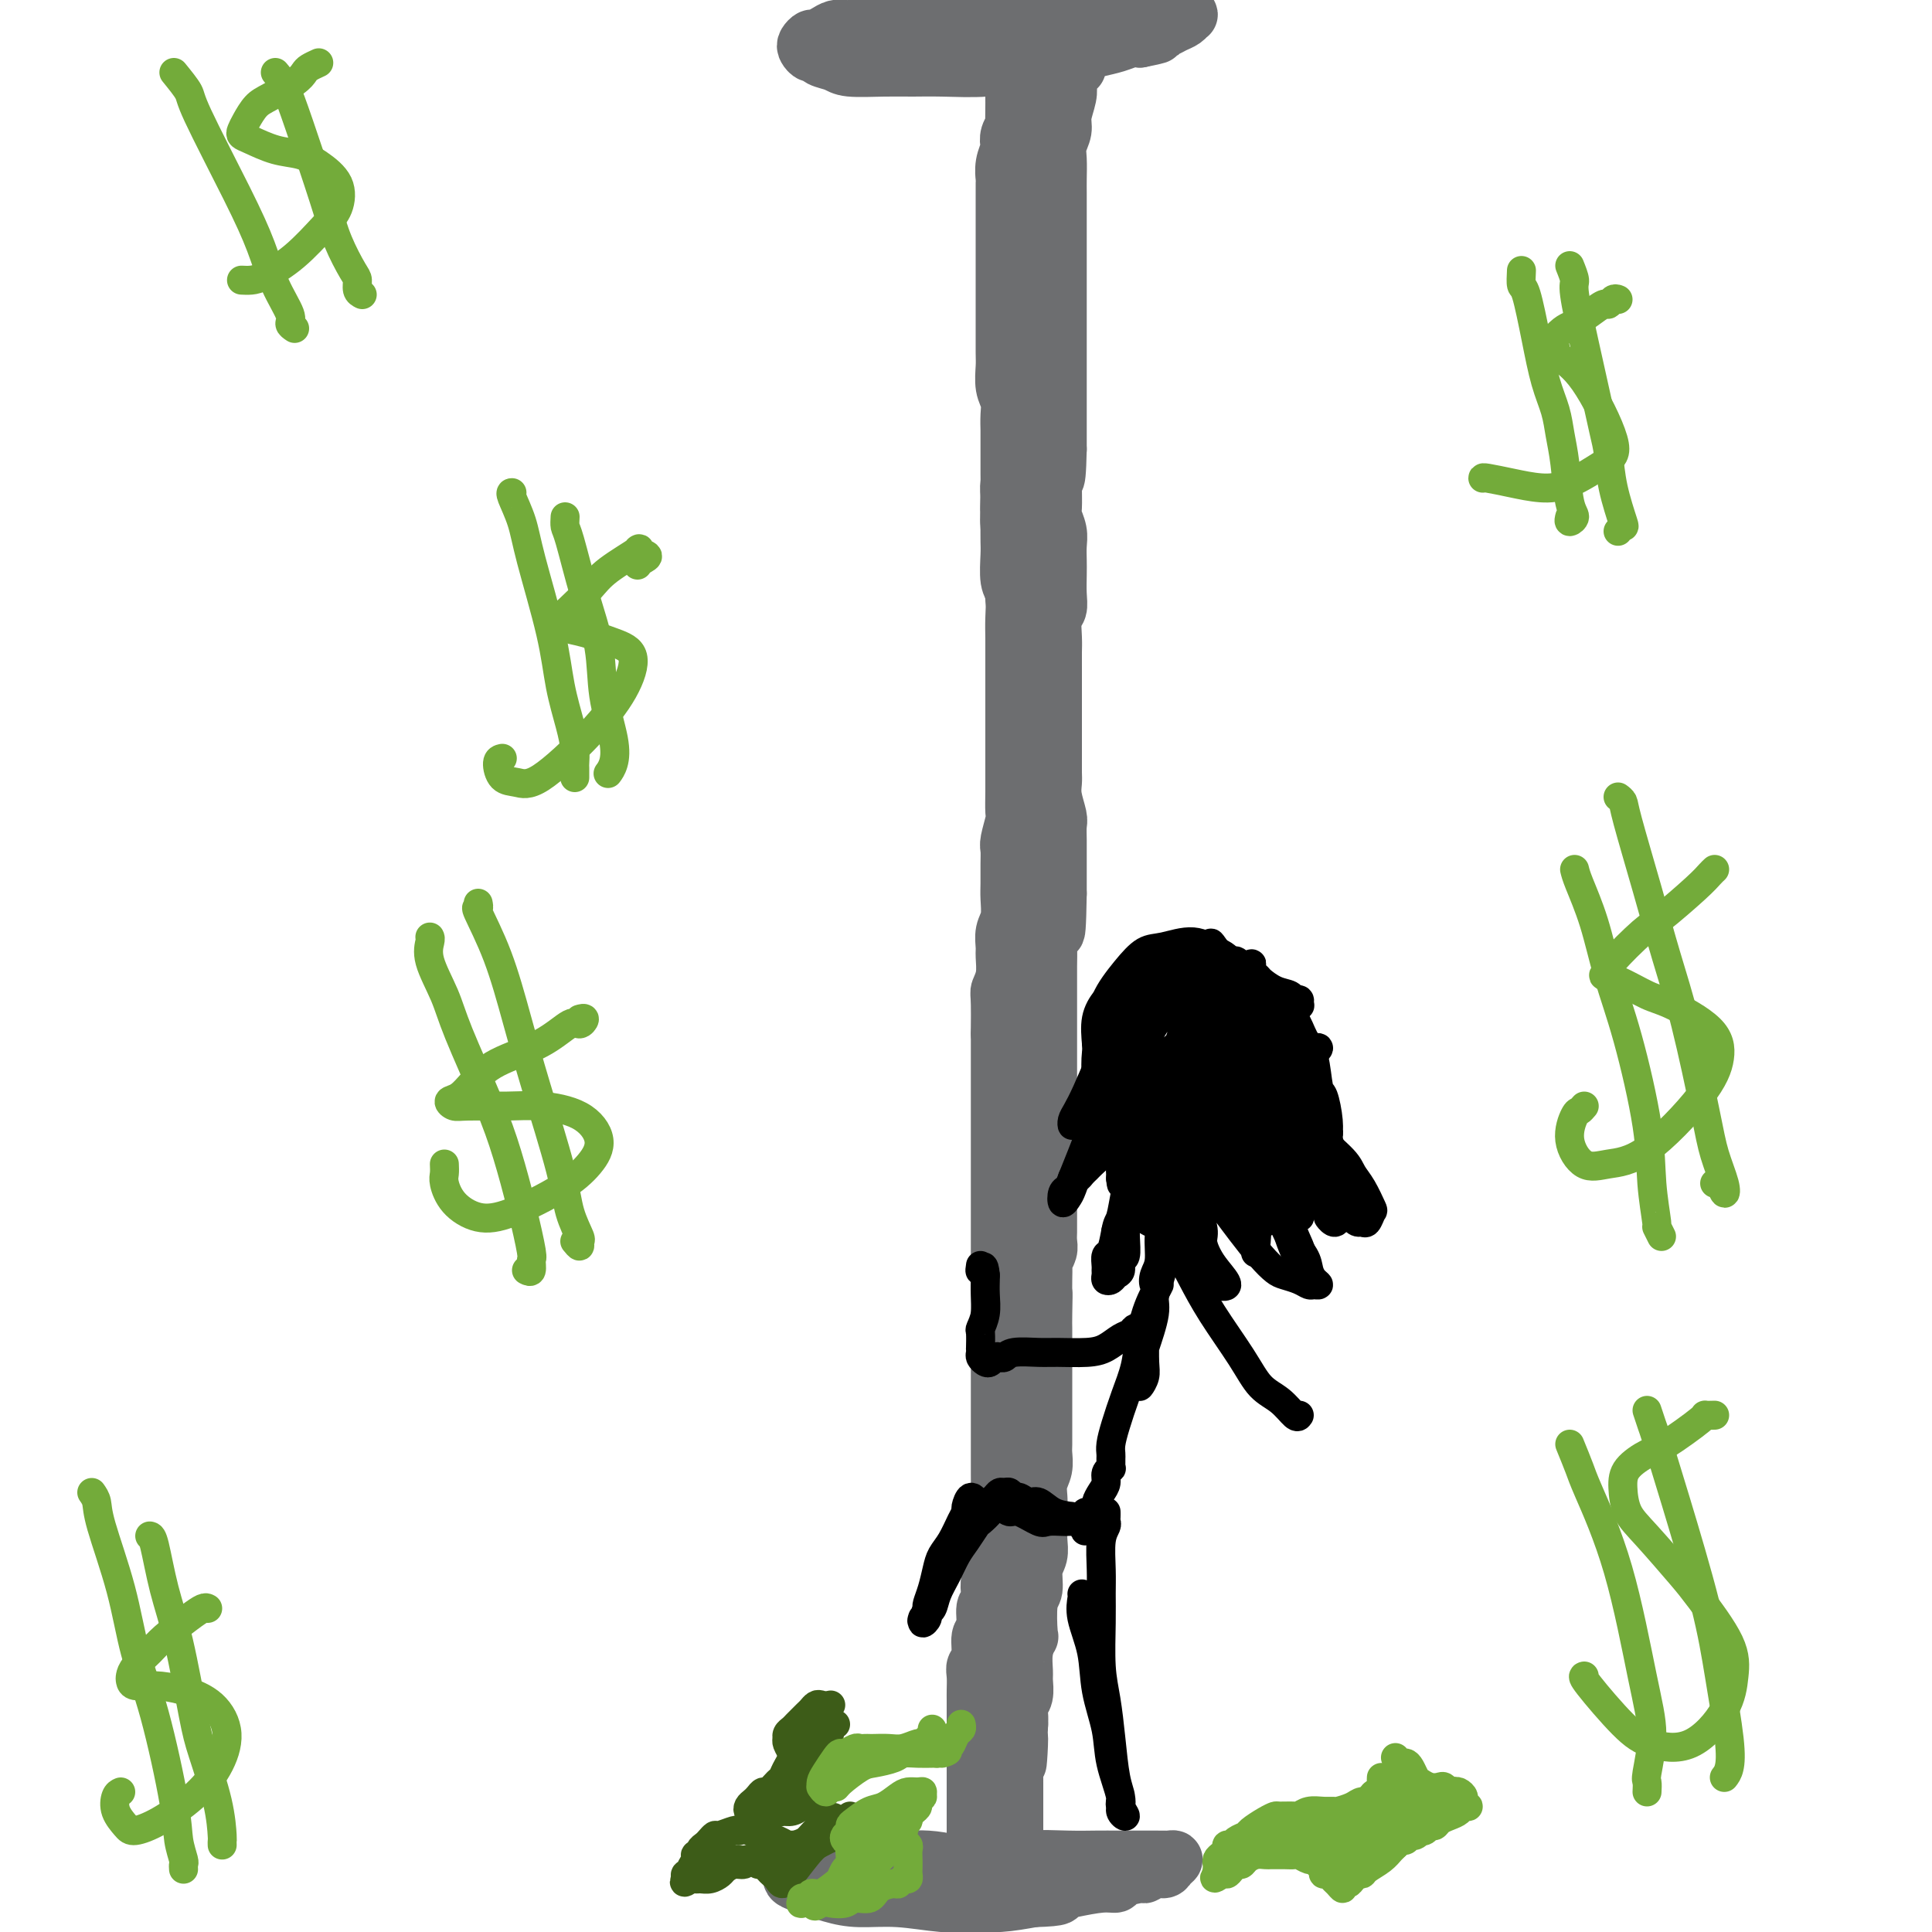 <svg viewBox='0 0 400 400' version='1.1' xmlns='http://www.w3.org/2000/svg' xmlns:xlink='http://www.w3.org/1999/xlink'><g fill='none' stroke='#6D6E70' stroke-width='12' stroke-linecap='round' stroke-linejoin='round'><path d='M226,7c0.550,-0.000 1.100,-0.000 1,0c-0.100,0.000 -0.849,0.000 -1,0c-0.151,-0.000 0.298,-0.000 0,0c-0.298,0.000 -1.342,0.000 -2,0c-0.658,-0.000 -0.931,-0.000 -2,0c-1.069,0.000 -2.933,0.000 -4,0c-1.067,-0.000 -1.338,-0.000 -2,0c-0.662,0.000 -1.714,0.000 -3,0c-1.286,-0.000 -2.806,-0.001 -4,0c-1.194,0.001 -2.062,0.004 -3,0c-0.938,-0.004 -1.944,-0.016 -3,0c-1.056,0.016 -2.161,0.061 -3,0c-0.839,-0.061 -1.413,-0.228 -2,0c-0.587,0.228 -1.186,0.849 -2,1c-0.814,0.151 -1.843,-0.170 -3,0c-1.157,0.170 -2.442,0.830 -3,1c-0.558,0.170 -0.390,-0.152 -1,0c-0.610,0.152 -1.999,0.776 -3,1c-1.001,0.224 -1.616,0.046 -2,0c-0.384,-0.046 -0.538,0.040 -1,0c-0.462,-0.040 -1.231,-0.207 -2,0c-0.769,0.207 -1.536,0.787 -2,1c-0.464,0.213 -0.625,0.057 -1,0c-0.375,-0.057 -0.964,-0.016 -1,0c-0.036,0.016 0.482,0.008 1,0'/><path d='M178,11c-7.099,0.634 -0.848,0.219 2,0c2.848,-0.219 2.291,-0.241 3,0c0.709,0.241 2.682,0.745 4,1c1.318,0.255 1.981,0.262 3,0c1.019,-0.262 2.395,-0.792 4,-1c1.605,-0.208 3.439,-0.095 5,0c1.561,0.095 2.848,0.170 4,0c1.152,-0.170 2.170,-0.585 4,-1c1.830,-0.415 4.473,-0.828 6,-1c1.527,-0.172 1.938,-0.101 3,0c1.062,0.101 2.775,0.233 4,0c1.225,-0.233 1.963,-0.832 3,-1c1.037,-0.168 2.375,0.095 3,0c0.625,-0.095 0.538,-0.546 1,-1c0.462,-0.454 1.474,-0.910 2,-1c0.526,-0.090 0.566,0.186 1,0c0.434,-0.186 1.263,-0.833 1,-1c-0.263,-0.167 -1.617,0.147 -2,0c-0.383,-0.147 0.204,-0.756 0,-1c-0.204,-0.244 -1.198,-0.122 -2,0c-0.802,0.122 -1.412,0.243 -2,0c-0.588,-0.243 -1.156,-0.849 -2,-1c-0.844,-0.151 -1.966,0.155 -3,0c-1.034,-0.155 -1.981,-0.770 -3,-1c-1.019,-0.230 -2.109,-0.076 -3,0c-0.891,0.076 -1.583,0.072 -3,0c-1.417,-0.072 -3.559,-0.213 -5,0c-1.441,0.213 -2.180,0.779 -3,1c-0.820,0.221 -1.721,0.098 -3,0c-1.279,-0.098 -2.937,-0.171 -4,0c-1.063,0.171 -1.532,0.585 -2,1'/><path d='M194,4c-4.077,0.326 -2.769,0.140 -3,0c-0.231,-0.140 -2.001,-0.235 -3,0c-0.999,0.235 -1.226,0.799 -2,1c-0.774,0.201 -2.094,0.040 -3,0c-0.906,-0.040 -1.398,0.041 -2,0c-0.602,-0.041 -1.316,-0.204 -2,0c-0.684,0.204 -1.339,0.777 -2,1c-0.661,0.223 -1.329,0.097 -2,0c-0.671,-0.097 -1.346,-0.167 -2,0c-0.654,0.167 -1.286,0.569 -2,1c-0.714,0.431 -1.509,0.890 -2,1c-0.491,0.110 -0.678,-0.129 -1,0c-0.322,0.129 -0.779,0.626 -1,1c-0.221,0.374 -0.207,0.625 0,1c0.207,0.375 0.607,0.875 1,1c0.393,0.125 0.778,-0.124 1,0c0.222,0.124 0.281,0.622 1,1c0.719,0.378 2.098,0.637 3,1c0.902,0.363 1.325,0.830 3,1c1.675,0.170 4.600,0.041 7,0c2.400,-0.041 4.276,0.004 6,0c1.724,-0.004 3.297,-0.057 6,0c2.703,0.057 6.536,0.222 9,0c2.464,-0.222 3.558,-0.833 5,-1c1.442,-0.167 3.232,0.110 5,0c1.768,-0.110 3.513,-0.608 5,-1c1.487,-0.392 2.716,-0.680 4,-1c1.284,-0.320 2.622,-0.673 4,-1c1.378,-0.327 2.794,-0.626 4,-1c1.206,-0.374 2.202,-0.821 3,-1c0.798,-0.179 1.399,-0.089 2,0'/><path d='M236,8c5.533,-1.107 3.367,-0.875 3,-1c-0.367,-0.125 1.065,-0.607 2,-1c0.935,-0.393 1.372,-0.696 2,-1c0.628,-0.304 1.447,-0.607 2,-1c0.553,-0.393 0.840,-0.875 1,-1c0.160,-0.125 0.192,0.107 0,0c-0.192,-0.107 -0.610,-0.554 -1,-1c-0.390,-0.446 -0.752,-0.890 -1,-1c-0.248,-0.110 -0.381,0.114 -1,0c-0.619,-0.114 -1.724,-0.566 -3,-1c-1.276,-0.434 -2.723,-0.848 -4,-1c-1.277,-0.152 -2.383,-0.041 -4,0c-1.617,0.041 -3.743,0.011 -5,0c-1.257,-0.011 -1.645,-0.003 -2,0c-0.355,0.003 -0.678,0.002 -1,0'/><path d='M214,8c0.001,0.333 0.001,0.665 0,1c-0.001,0.335 -0.004,0.671 0,1c0.004,0.329 0.016,0.650 0,1c-0.016,0.350 -0.061,0.731 0,1c0.061,0.269 0.226,0.428 0,1c-0.226,0.572 -0.844,1.558 -1,2c-0.156,0.442 0.151,0.342 0,1c-0.151,0.658 -0.758,2.076 -1,3c-0.242,0.924 -0.118,1.353 0,2c0.118,0.647 0.229,1.510 0,3c-0.229,1.490 -0.797,3.607 -1,5c-0.203,1.393 -0.040,2.062 0,3c0.040,0.938 -0.042,2.146 0,4c0.042,1.854 0.207,4.353 0,6c-0.207,1.647 -0.788,2.440 -1,4c-0.212,1.560 -0.057,3.885 0,6c0.057,2.115 0.015,4.018 0,6c-0.015,1.982 -0.003,4.043 0,6c0.003,1.957 -0.003,3.809 0,5c0.003,1.191 0.015,1.719 0,5c-0.015,3.281 -0.058,9.315 0,13c0.058,3.685 0.215,5.023 0,7c-0.215,1.977 -0.804,4.594 -1,6c-0.196,1.406 -0.001,1.603 0,3c0.001,1.397 -0.193,3.996 0,6c0.193,2.004 0.773,3.413 1,5c0.227,1.587 0.099,3.350 0,5c-0.099,1.650 -0.171,3.186 0,5c0.171,1.814 0.586,3.907 1,6'/><path d='M211,130c0.155,13.986 0.041,6.949 0,5c-0.041,-1.949 -0.011,1.188 0,4c0.011,2.812 0.003,5.300 0,7c-0.003,1.700 -0.001,2.612 0,4c0.001,1.388 0.001,3.251 0,5c-0.001,1.749 -0.001,3.384 0,5c0.001,1.616 0.004,3.211 0,5c-0.004,1.789 -0.015,3.770 0,6c0.015,2.230 0.057,4.710 0,7c-0.057,2.290 -0.211,4.391 0,6c0.211,1.609 0.788,2.726 1,5c0.212,2.274 0.061,5.703 0,8c-0.061,2.297 -0.030,3.460 0,5c0.030,1.540 0.060,3.458 0,5c-0.060,1.542 -0.211,2.710 0,5c0.211,2.290 0.785,5.703 1,8c0.215,2.297 0.072,3.479 0,5c-0.072,1.521 -0.072,3.381 0,5c0.072,1.619 0.215,2.998 0,5c-0.215,2.002 -0.790,4.628 -1,7c-0.210,2.372 -0.056,4.490 0,6c0.056,1.510 0.015,2.411 0,4c-0.015,1.589 -0.003,3.866 0,6c0.003,2.134 -0.003,4.126 0,6c0.003,1.874 0.015,3.631 0,5c-0.015,1.369 -0.056,2.351 0,4c0.056,1.649 0.208,3.964 0,6c-0.208,2.036 -0.777,3.793 -1,5c-0.223,1.207 -0.098,1.863 0,3c0.098,1.137 0.171,2.753 0,4c-0.171,1.247 -0.585,2.123 -1,3'/><path d='M210,294c-0.460,10.047 -0.109,5.663 0,5c0.109,-0.663 -0.023,2.395 0,4c0.023,1.605 0.202,1.759 0,3c-0.202,1.241 -0.785,3.571 -1,5c-0.215,1.429 -0.061,1.956 0,3c0.061,1.044 0.031,2.604 0,4c-0.031,1.396 -0.061,2.626 0,4c0.061,1.374 0.214,2.890 0,4c-0.214,1.110 -0.793,1.812 -1,3c-0.207,1.188 -0.041,2.860 0,4c0.041,1.140 -0.041,1.747 0,2c0.041,0.253 0.207,0.153 0,1c-0.207,0.847 -0.788,2.640 -1,4c-0.212,1.360 -0.056,2.288 0,3c0.056,0.712 0.011,1.210 0,2c-0.011,0.790 0.011,1.873 0,3c-0.011,1.127 -0.056,2.299 0,3c0.056,0.701 0.211,0.931 0,2c-0.211,1.069 -0.789,2.977 -1,4c-0.211,1.023 -0.057,1.161 0,2c0.057,0.839 0.015,2.378 0,3c-0.015,0.622 -0.004,0.328 0,1c0.004,0.672 0.001,2.311 0,3c-0.001,0.689 -0.000,0.429 0,1c0.000,0.571 0.000,1.974 0,3c-0.000,1.026 -0.000,1.675 0,2c0.000,0.325 0.000,0.328 0,1c-0.000,0.672 -0.000,2.015 0,3c0.000,0.985 0.000,1.611 0,2c-0.000,0.389 -0.000,0.540 0,1c0.000,0.460 0.000,1.230 0,2'/><path d='M206,381c-0.620,13.864 -0.171,5.023 0,2c0.171,-3.023 0.064,-0.229 0,1c-0.064,1.229 -0.083,0.892 0,1c0.083,0.108 0.270,0.660 0,1c-0.270,0.340 -0.998,0.467 -1,1c-0.002,0.533 0.721,1.473 1,2c0.279,0.527 0.114,0.642 0,1c-0.114,0.358 -0.175,0.959 0,1c0.175,0.041 0.588,-0.480 1,-1'/><path d='M208,386c0.225,0.226 0.451,0.453 1,1c0.549,0.547 1.422,1.415 2,2c0.578,0.585 0.863,0.888 2,1c1.137,0.112 3.128,0.034 4,0c0.872,-0.034 0.624,-0.024 1,0c0.376,0.024 1.375,0.061 2,0c0.625,-0.061 0.875,-0.219 1,0c0.125,0.219 0.127,0.817 0,1c-0.127,0.183 -0.381,-0.049 -1,0c-0.619,0.049 -1.603,0.377 -3,0c-1.397,-0.377 -3.206,-1.460 -5,-2c-1.794,-0.540 -3.572,-0.537 -6,-1c-2.428,-0.463 -5.506,-1.392 -8,-2c-2.494,-0.608 -4.404,-0.896 -6,-1c-1.596,-0.104 -2.879,-0.024 -5,0c-2.121,0.024 -5.082,-0.008 -7,0c-1.918,0.008 -2.794,0.058 -4,0c-1.206,-0.058 -2.744,-0.223 -4,0c-1.256,0.223 -2.232,0.833 -3,1c-0.768,0.167 -1.327,-0.111 -2,0c-0.673,0.111 -1.458,0.611 -2,1c-0.542,0.389 -0.840,0.669 -1,1c-0.160,0.331 -0.182,0.715 0,1c0.182,0.285 0.568,0.473 2,1c1.432,0.527 3.911,1.395 6,2c2.089,0.605 3.788,0.947 6,1c2.212,0.053 4.935,-0.185 8,0c3.065,0.185 6.471,0.792 9,1c2.529,0.208 4.181,0.018 6,0c1.819,-0.018 3.805,0.138 6,0c2.195,-0.138 4.597,-0.569 7,-1'/><path d='M214,393c6.604,-0.183 5.114,-0.640 5,-1c-0.114,-0.360 1.147,-0.622 3,-1c1.853,-0.378 4.299,-0.871 6,-1c1.701,-0.129 2.658,0.105 3,0c0.342,-0.105 0.070,-0.549 1,-1c0.930,-0.451 3.061,-0.908 4,-1c0.939,-0.092 0.687,0.182 1,0c0.313,-0.182 1.191,-0.819 2,-1c0.809,-0.181 1.548,0.095 2,0c0.452,-0.095 0.617,-0.561 1,-1c0.383,-0.439 0.984,-0.850 1,-1c0.016,-0.150 -0.553,-0.040 -1,0c-0.447,0.040 -0.773,0.011 -1,0c-0.227,-0.011 -0.356,-0.004 -2,0c-1.644,0.004 -4.802,0.005 -7,0c-2.198,-0.005 -3.436,-0.017 -5,0c-1.564,0.017 -3.453,0.061 -6,0c-2.547,-0.061 -5.752,-0.228 -8,0c-2.248,0.228 -3.538,0.849 -5,1c-1.462,0.151 -3.097,-0.170 -5,0c-1.903,0.170 -4.073,0.830 -6,1c-1.927,0.170 -3.610,-0.152 -5,0c-1.390,0.152 -2.485,0.776 -4,1c-1.515,0.224 -3.450,0.046 -5,0c-1.550,-0.046 -2.717,0.040 -4,0c-1.283,-0.040 -2.684,-0.207 -4,0c-1.316,0.207 -2.549,0.787 -3,1c-0.451,0.213 -0.121,0.057 -1,0c-0.879,-0.057 -2.967,-0.015 -4,0c-1.033,0.015 -1.009,0.004 -1,0c0.009,-0.004 0.005,-0.002 0,0'/><path d='M202,387c-0.000,-0.346 -0.000,-0.693 0,-1c0.000,-0.307 0.000,-0.575 0,-1c-0.000,-0.425 -0.000,-1.009 0,-2c0.000,-0.991 0.000,-2.390 0,-3c-0.000,-0.610 -0.000,-0.431 0,-1c0.000,-0.569 0.000,-1.886 0,-3c-0.000,-1.114 -0.000,-2.026 0,-3c0.000,-0.974 0.000,-2.011 0,-3c-0.000,-0.989 -0.000,-1.930 0,-3c0.000,-1.070 0.000,-2.268 0,-3c-0.000,-0.732 -0.000,-0.996 0,-2c0.000,-1.004 0.000,-2.748 0,-4c-0.000,-1.252 -0.001,-2.013 0,-3c0.001,-0.987 0.004,-2.202 0,-3c-0.004,-0.798 -0.016,-1.181 0,-2c0.016,-0.819 0.061,-2.076 0,-3c-0.061,-0.924 -0.228,-1.516 0,-2c0.228,-0.484 0.849,-0.860 1,-2c0.151,-1.140 -0.170,-3.043 0,-4c0.170,-0.957 0.829,-0.969 1,-2c0.171,-1.031 -0.147,-3.081 0,-4c0.147,-0.919 0.757,-0.706 1,-1c0.243,-0.294 0.118,-1.095 0,-2c-0.118,-0.905 -0.227,-1.913 0,-3c0.227,-1.087 0.792,-2.254 1,-3c0.208,-0.746 0.059,-1.070 0,-2c-0.059,-0.930 -0.030,-2.465 0,-4'/><path d='M206,318c0.558,-11.296 -0.047,-5.034 0,-3c0.047,2.034 0.745,-0.158 1,-2c0.255,-1.842 0.068,-3.333 0,-4c-0.068,-0.667 -0.018,-0.510 0,-1c0.018,-0.490 0.005,-1.629 0,-3c-0.005,-1.371 -0.001,-2.975 0,-4c0.001,-1.025 0.000,-1.470 0,-2c-0.000,-0.530 -0.000,-1.146 0,-2c0.000,-0.854 0.000,-1.947 0,-3c-0.000,-1.053 -0.000,-2.066 0,-3c0.000,-0.934 0.000,-1.790 0,-3c-0.000,-1.210 -0.000,-2.775 0,-4c0.000,-1.225 0.000,-2.112 0,-3c-0.000,-0.888 -0.000,-1.778 0,-3c0.000,-1.222 0.000,-2.776 0,-4c-0.000,-1.224 -0.000,-2.120 0,-3c0.000,-0.880 0.000,-1.746 0,-3c-0.000,-1.254 -0.000,-2.895 0,-4c0.000,-1.105 0.000,-1.672 0,-3c-0.000,-1.328 -0.000,-3.416 0,-5c0.000,-1.584 0.000,-2.664 0,-4c-0.000,-1.336 -0.000,-2.926 0,-4c0.000,-1.074 0.000,-1.630 0,-3c-0.000,-1.370 -0.000,-3.552 0,-5c0.000,-1.448 0.000,-2.160 0,-3c-0.000,-0.840 0.000,-1.807 0,-3c0.000,-1.193 0.000,-2.613 0,-4c0.000,-1.387 0.000,-2.743 0,-4c0.000,-1.257 0.000,-2.415 0,-4c0.000,-1.585 0.000,-3.596 0,-5c0.000,-1.404 0.000,-2.202 0,-3'/><path d='M207,214c0.150,-16.339 0.026,-5.187 0,-2c-0.026,3.187 0.046,-1.592 0,-4c-0.046,-2.408 -0.209,-2.444 0,-3c0.209,-0.556 0.792,-1.631 1,-3c0.208,-1.369 0.042,-3.031 0,-4c-0.042,-0.969 0.041,-1.245 0,-2c-0.041,-0.755 -0.207,-1.990 0,-3c0.207,-1.010 0.788,-1.794 1,-3c0.212,-1.206 0.056,-2.835 0,-4c-0.056,-1.165 -0.011,-1.867 0,-3c0.011,-1.133 -0.011,-2.697 0,-4c0.011,-1.303 0.056,-2.347 0,-3c-0.056,-0.653 -0.211,-0.916 0,-2c0.211,-1.084 0.789,-2.988 1,-4c0.211,-1.012 0.057,-1.132 0,-2c-0.057,-0.868 -0.015,-2.484 0,-4c0.015,-1.516 0.004,-2.930 0,-4c-0.004,-1.070 -0.001,-1.794 0,-3c0.001,-1.206 0.000,-2.893 0,-4c-0.000,-1.107 -0.000,-1.636 0,-3c0.000,-1.364 0.000,-3.565 0,-5c-0.000,-1.435 -0.000,-2.104 0,-3c0.000,-0.896 0.001,-2.019 0,-3c-0.001,-0.981 -0.004,-1.821 0,-3c0.004,-1.179 0.015,-2.697 0,-4c-0.015,-1.303 -0.057,-2.392 0,-4c0.057,-1.608 0.211,-3.735 0,-5c-0.211,-1.265 -0.789,-1.669 -1,-3c-0.211,-1.331 -0.057,-3.589 0,-5c0.057,-1.411 0.016,-1.975 0,-3c-0.016,-1.025 -0.008,-2.513 0,-4'/><path d='M209,108c0.309,-17.155 0.083,-7.043 0,-4c-0.083,3.043 -0.022,-0.981 0,-3c0.022,-2.019 0.006,-2.031 0,-3c-0.006,-0.969 -0.002,-2.895 0,-4c0.002,-1.105 0.002,-1.387 0,-2c-0.002,-0.613 -0.004,-1.555 0,-2c0.004,-0.445 0.015,-0.391 0,-1c-0.015,-0.609 -0.057,-1.879 0,-3c0.057,-1.121 0.211,-2.093 0,-3c-0.211,-0.907 -0.789,-1.751 -1,-3c-0.211,-1.249 -0.057,-2.904 0,-4c0.057,-1.096 0.015,-1.634 0,-3c-0.015,-1.366 -0.004,-3.562 0,-5c0.004,-1.438 0.001,-2.119 0,-3c-0.001,-0.881 -0.000,-1.961 0,-3c0.000,-1.039 0.000,-2.038 0,-3c-0.000,-0.962 -0.000,-1.887 0,-3c0.000,-1.113 0.000,-2.414 0,-3c-0.000,-0.586 0.000,-0.456 0,-1c-0.000,-0.544 -0.000,-1.761 0,-3c0.000,-1.239 0.000,-2.502 0,-3c-0.000,-0.498 -0.001,-0.233 0,-1c0.001,-0.767 0.004,-2.566 0,-4c-0.004,-1.434 -0.015,-2.502 0,-3c0.015,-0.498 0.056,-0.427 0,-1c-0.056,-0.573 -0.207,-1.792 0,-3c0.207,-1.208 0.774,-2.407 1,-3c0.226,-0.593 0.112,-0.582 0,-1c-0.112,-0.418 -0.223,-1.266 0,-2c0.223,-0.734 0.778,-1.352 1,-2c0.222,-0.648 0.111,-1.324 0,-2'/><path d='M210,24c0.155,-13.173 0.041,-4.104 0,-1c-0.041,3.104 -0.011,0.244 0,-1c0.011,-1.244 0.003,-0.874 0,-1c-0.003,-0.126 -0.001,-0.750 0,-1c0.001,-0.250 0.000,-0.125 0,0'/><path d='M223,14c-0.452,0.124 -0.905,0.248 -1,0c-0.095,-0.248 0.167,-0.866 0,-1c-0.167,-0.134 -0.762,0.218 -1,1c-0.238,0.782 -0.120,1.994 0,3c0.120,1.006 0.242,1.804 0,3c-0.242,1.196 -0.850,2.788 -1,4c-0.150,1.212 0.156,2.042 0,3c-0.156,0.958 -0.774,2.044 -1,3c-0.226,0.956 -0.061,1.782 0,3c0.061,1.218 0.016,2.829 0,4c-0.016,1.171 -0.004,1.901 0,3c0.004,1.099 0.001,2.566 0,4c-0.001,1.434 -0.000,2.837 0,4c0.000,1.163 0.000,2.088 0,3c-0.000,0.912 -0.000,1.812 0,3c0.000,1.188 0.000,2.664 0,4c-0.000,1.336 -0.000,2.531 0,3c0.000,0.469 0.000,0.211 0,1c-0.000,0.789 -0.000,2.624 0,4c0.000,1.376 0.000,2.293 0,3c-0.000,0.707 -0.000,1.203 0,2c0.000,0.797 0.000,1.894 0,3c-0.000,1.106 -0.000,2.222 0,3c0.000,0.778 0.000,1.219 0,2c-0.000,0.781 -0.000,1.903 0,4c0.000,2.097 0.000,5.171 0,7c-0.000,1.829 -0.000,2.415 0,3'/><path d='M219,93c-0.227,10.337 -0.794,4.680 -1,3c-0.206,-1.680 -0.051,0.616 0,2c0.051,1.384 -0.000,1.854 0,3c0.000,1.146 0.053,2.968 0,4c-0.053,1.032 -0.210,1.276 0,2c0.210,0.724 0.788,1.930 1,3c0.212,1.070 0.058,2.006 0,3c-0.058,0.994 -0.019,2.046 0,3c0.019,0.954 0.019,1.809 0,3c-0.019,1.191 -0.058,2.717 0,4c0.058,1.283 0.212,2.324 0,3c-0.212,0.676 -0.789,0.988 -1,2c-0.211,1.012 -0.057,2.722 0,4c0.057,1.278 0.015,2.122 0,3c-0.015,0.878 -0.004,1.789 0,3c0.004,1.211 0.001,2.722 0,4c-0.001,1.278 -0.000,2.323 0,3c0.000,0.677 -0.000,0.986 0,2c0.000,1.014 0.000,2.732 0,4c-0.000,1.268 -0.001,2.085 0,3c0.001,0.915 0.004,1.930 0,3c-0.004,1.070 -0.015,2.197 0,3c0.015,0.803 0.057,1.281 0,2c-0.057,0.719 -0.211,1.677 0,3c0.211,1.323 0.789,3.011 1,4c0.211,0.989 0.057,1.279 0,2c-0.057,0.721 -0.015,1.873 0,3c0.015,1.127 0.004,2.230 0,3c-0.004,0.770 -0.001,1.207 0,2c0.001,0.793 0.000,1.941 0,3c-0.000,1.059 -0.000,2.030 0,3'/><path d='M219,185c-0.222,14.605 -0.777,5.119 -1,2c-0.223,-3.119 -0.112,0.131 0,2c0.112,1.869 0.226,2.359 0,3c-0.226,0.641 -0.793,1.435 -1,2c-0.207,0.565 -0.056,0.903 0,2c0.056,1.097 0.015,2.955 0,4c-0.015,1.045 -0.004,1.279 0,2c0.004,0.721 0.001,1.929 0,3c-0.001,1.071 -0.000,2.005 0,3c0.000,0.995 0.000,2.050 0,3c-0.000,0.950 -0.000,1.794 0,3c0.000,1.206 0.000,2.772 0,4c-0.000,1.228 -0.000,2.117 0,3c0.000,0.883 0.000,1.758 0,3c-0.000,1.242 -0.000,2.850 0,4c0.000,1.150 -0.000,1.840 0,3c0.000,1.160 0.000,2.788 0,4c-0.000,1.212 -0.000,2.006 0,3c0.000,0.994 0.000,2.187 0,3c-0.000,0.813 -0.000,1.247 0,2c0.000,0.753 0.000,1.826 0,3c-0.000,1.174 -0.000,2.450 0,3c0.000,0.550 0.001,0.373 0,1c-0.001,0.627 -0.004,2.056 0,3c0.004,0.944 0.015,1.403 0,2c-0.015,0.597 -0.057,1.332 0,2c0.057,0.668 0.211,1.270 0,2c-0.211,0.730 -0.789,1.587 -1,2c-0.211,0.413 -0.057,0.380 0,1c0.057,0.620 0.016,1.891 0,3c-0.016,1.109 -0.008,2.054 0,3'/><path d='M216,268c-0.464,12.925 -0.124,3.736 0,1c0.124,-2.736 0.033,0.981 0,3c-0.033,2.019 -0.009,2.338 0,3c0.009,0.662 0.002,1.665 0,3c-0.002,1.335 -0.001,3.000 0,4c0.001,1.000 0.000,1.334 0,2c-0.000,0.666 0.000,1.663 0,3c-0.000,1.337 -0.000,3.015 0,4c0.000,0.985 0.001,1.278 0,2c-0.001,0.722 -0.004,1.873 0,3c0.004,1.127 0.015,2.232 0,3c-0.015,0.768 -0.057,1.201 0,2c0.057,0.799 0.211,1.964 0,3c-0.211,1.036 -0.789,1.943 -1,3c-0.211,1.057 -0.055,2.264 0,3c0.055,0.736 0.011,1.000 0,2c-0.011,1.000 0.012,2.737 0,4c-0.012,1.263 -0.060,2.053 0,3c0.060,0.947 0.226,2.052 0,3c-0.226,0.948 -0.844,1.741 -1,3c-0.156,1.259 0.151,2.986 0,4c-0.151,1.014 -0.758,1.315 -1,3c-0.242,1.685 -0.118,4.754 0,6c0.118,1.246 0.229,0.669 0,1c-0.229,0.331 -0.797,1.569 -1,3c-0.203,1.431 -0.040,3.055 0,4c0.040,0.945 -0.042,1.212 0,2c0.042,0.788 0.207,2.098 0,3c-0.207,0.902 -0.787,1.397 -1,2c-0.213,0.603 -0.061,1.315 0,2c0.061,0.685 0.030,1.342 0,2'/><path d='M211,357c-0.713,14.351 0.005,5.728 0,3c-0.005,-2.728 -0.733,0.437 -1,2c-0.267,1.563 -0.071,1.522 0,2c0.071,0.478 0.019,1.475 0,2c-0.019,0.525 -0.005,0.578 0,1c0.005,0.422 0.001,1.212 0,2c-0.001,0.788 -0.000,1.573 0,2c0.000,0.427 0.000,0.496 0,1c-0.000,0.504 -0.000,1.444 0,2c0.000,0.556 0.000,0.730 0,1c-0.000,0.270 -0.000,0.637 0,1c0.000,0.363 0.000,0.723 0,1c-0.000,0.277 -0.000,0.470 0,1c0.000,0.530 0.000,1.396 0,2c-0.000,0.604 -0.000,0.945 0,1c0.000,0.055 0.000,-0.178 0,0c-0.000,0.178 -0.000,0.765 0,1c0.000,0.235 0.000,0.117 0,0'/></g>
<g fill='none' stroke='#000000' stroke-width='6' stroke-linecap='round' stroke-linejoin='round'><path d='M247,207c-0.398,-0.396 -0.795,-0.792 -1,-1c-0.205,-0.208 -0.216,-0.229 -1,0c-0.784,0.229 -2.339,0.707 -3,1c-0.661,0.293 -0.428,0.399 -1,1c-0.572,0.601 -1.949,1.697 -3,3c-1.051,1.303 -1.777,2.814 -2,4c-0.223,1.186 0.058,2.046 0,3c-0.058,0.954 -0.456,2.001 0,3c0.456,0.999 1.766,1.948 3,2c1.234,0.052 2.391,-0.794 4,-2c1.609,-1.206 3.670,-2.770 5,-4c1.330,-1.230 1.931,-2.124 2,-3c0.069,-0.876 -0.393,-1.735 -1,-3c-0.607,-1.265 -1.360,-2.936 -2,-4c-0.640,-1.064 -1.169,-1.521 -2,-2c-0.831,-0.479 -1.964,-0.980 -3,-1c-1.036,-0.020 -1.975,0.440 -3,1c-1.025,0.560 -2.136,1.218 -3,2c-0.864,0.782 -1.483,1.688 -2,3c-0.517,1.312 -0.934,3.031 -1,4c-0.066,0.969 0.220,1.188 1,2c0.780,0.812 2.056,2.218 3,3c0.944,0.782 1.556,0.939 3,1c1.444,0.061 3.719,0.027 5,-1c1.281,-1.027 1.568,-3.047 2,-4c0.432,-0.953 1.008,-0.838 1,-2c-0.008,-1.162 -0.600,-3.600 -1,-5c-0.400,-1.400 -0.608,-1.762 -1,-2c-0.392,-0.238 -0.969,-0.354 -2,0c-1.031,0.354 -2.515,1.177 -4,2'/><path d='M240,208c-1.493,0.624 -1.724,2.185 -2,3c-0.276,0.815 -0.595,0.886 -1,2c-0.405,1.114 -0.896,3.272 -1,4c-0.104,0.728 0.177,0.026 1,0c0.823,-0.026 2.187,0.624 3,1c0.813,0.376 1.076,0.476 2,0c0.924,-0.476 2.508,-1.530 3,-2c0.492,-0.470 -0.109,-0.357 0,-1c0.109,-0.643 0.927,-2.041 1,-3c0.073,-0.959 -0.600,-1.478 -1,-2c-0.400,-0.522 -0.529,-1.047 -1,-1c-0.471,0.047 -1.285,0.667 -2,1c-0.715,0.333 -1.333,0.380 -2,1c-0.667,0.620 -1.385,1.814 -2,3c-0.615,1.186 -1.128,2.363 -1,3c0.128,0.637 0.899,0.734 1,1c0.101,0.266 -0.466,0.700 0,1c0.466,0.300 1.964,0.466 3,0c1.036,-0.466 1.610,-1.563 2,-2c0.390,-0.437 0.597,-0.214 1,-1c0.403,-0.786 1.002,-2.582 1,-4c-0.002,-1.418 -0.605,-2.457 -1,-3c-0.395,-0.543 -0.581,-0.588 -1,-1c-0.419,-0.412 -1.069,-1.190 -2,-1c-0.931,0.190 -2.143,1.350 -3,2c-0.857,0.650 -1.360,0.792 -2,2c-0.640,1.208 -1.417,3.484 -2,5c-0.583,1.516 -0.971,2.272 -1,3c-0.029,0.728 0.300,1.427 1,2c0.700,0.573 1.771,1.021 3,1c1.229,-0.021 2.614,-0.510 4,-1'/><path d='M241,221c1.930,0.050 2.757,-0.824 4,-2c1.243,-1.176 2.904,-2.652 4,-4c1.096,-1.348 1.628,-2.566 2,-4c0.372,-1.434 0.584,-3.083 0,-5c-0.584,-1.917 -1.965,-4.103 -3,-5c-1.035,-0.897 -1.724,-0.506 -3,0c-1.276,0.506 -3.140,1.126 -5,2c-1.860,0.874 -3.716,2.001 -5,3c-1.284,0.999 -1.996,1.870 -3,3c-1.004,1.130 -2.300,2.518 -3,4c-0.700,1.482 -0.804,3.056 -1,4c-0.196,0.944 -0.485,1.257 0,2c0.485,0.743 1.745,1.914 3,3c1.255,1.086 2.507,2.086 4,3c1.493,0.914 3.229,1.742 5,2c1.771,0.258 3.579,-0.055 6,-1c2.421,-0.945 5.457,-2.521 7,-4c1.543,-1.479 1.594,-2.862 2,-4c0.406,-1.138 1.168,-2.032 1,-4c-0.168,-1.968 -1.265,-5.011 -2,-7c-0.735,-1.989 -1.109,-2.925 -2,-4c-0.891,-1.075 -2.300,-2.289 -4,-3c-1.700,-0.711 -3.690,-0.918 -5,-1c-1.310,-0.082 -1.938,-0.039 -3,0c-1.062,0.039 -2.558,0.075 -4,1c-1.442,0.925 -2.831,2.739 -4,4c-1.169,1.261 -2.120,1.968 -3,3c-0.880,1.032 -1.689,2.390 -2,4c-0.311,1.610 -0.122,3.472 0,5c0.122,1.528 0.178,2.722 1,4c0.822,1.278 2.411,2.639 4,4'/><path d='M232,224c1.543,1.721 2.900,2.022 5,2c2.100,-0.022 4.941,-0.367 7,-1c2.059,-0.633 3.335,-1.552 5,-3c1.665,-1.448 3.721,-3.423 5,-5c1.279,-1.577 1.783,-2.757 2,-4c0.217,-1.243 0.148,-2.550 0,-5c-0.148,-2.450 -0.374,-6.043 -1,-8c-0.626,-1.957 -1.653,-2.280 -3,-3c-1.347,-0.720 -3.013,-1.839 -5,-2c-1.987,-0.161 -4.296,0.634 -6,1c-1.704,0.366 -2.802,0.302 -4,1c-1.198,0.698 -2.497,2.158 -4,4c-1.503,1.842 -3.210,4.065 -4,6c-0.790,1.935 -0.661,3.583 -1,5c-0.339,1.417 -1.144,2.605 -1,4c0.144,1.395 1.238,2.998 2,4c0.762,1.002 1.192,1.403 2,2c0.808,0.597 1.992,1.389 4,2c2.008,0.611 4.839,1.042 7,1c2.161,-0.042 3.652,-0.558 5,-1c1.348,-0.442 2.552,-0.810 4,-2c1.448,-1.190 3.139,-3.201 4,-5c0.861,-1.799 0.892,-3.386 1,-5c0.108,-1.614 0.293,-3.257 0,-5c-0.293,-1.743 -1.065,-3.588 -2,-5c-0.935,-1.412 -2.034,-2.391 -3,-3c-0.966,-0.609 -1.797,-0.848 -3,-1c-1.203,-0.152 -2.776,-0.216 -4,0c-1.224,0.216 -2.099,0.712 -3,1c-0.901,0.288 -1.829,0.368 -3,1c-1.171,0.632 -2.586,1.816 -4,3'/><path d='M234,203c-2.529,1.581 -1.851,3.033 -2,4c-0.149,0.967 -1.123,1.449 -2,3c-0.877,1.551 -1.656,4.169 -2,6c-0.344,1.831 -0.254,2.873 0,4c0.254,1.127 0.671,2.338 1,4c0.329,1.662 0.572,3.774 1,5c0.428,1.226 1.043,1.566 2,2c0.957,0.434 2.255,0.963 4,1c1.745,0.037 3.935,-0.418 6,-1c2.065,-0.582 4.003,-1.291 6,-2c1.997,-0.709 4.052,-1.419 6,-3c1.948,-1.581 3.789,-4.034 5,-6c1.211,-1.966 1.791,-3.447 2,-5c0.209,-1.553 0.048,-3.180 0,-5c-0.048,-1.820 0.017,-3.832 0,-5c-0.017,-1.168 -0.117,-1.491 -1,-2c-0.883,-0.509 -2.551,-1.203 -4,-2c-1.449,-0.797 -2.681,-1.696 -4,-2c-1.319,-0.304 -2.726,-0.014 -4,0c-1.274,0.014 -2.414,-0.247 -4,0c-1.586,0.247 -3.619,1.003 -5,2c-1.381,0.997 -2.111,2.236 -3,3c-0.889,0.764 -1.938,1.054 -3,2c-1.062,0.946 -2.139,2.550 -3,4c-0.861,1.450 -1.507,2.748 -2,4c-0.493,1.252 -0.833,2.460 -1,4c-0.167,1.540 -0.161,3.413 0,5c0.161,1.587 0.476,2.889 1,4c0.524,1.111 1.256,2.030 3,3c1.744,0.970 4.498,1.991 7,2c2.502,0.009 4.751,-0.996 7,-2'/><path d='M245,230c2.175,-0.791 4.113,-1.767 6,-3c1.887,-1.233 3.722,-2.722 5,-4c1.278,-1.278 1.998,-2.344 2,-4c0.002,-1.656 -0.714,-3.902 -1,-5c-0.286,-1.098 -0.143,-1.049 0,-1'/><path d='M244,226c-0.445,0.419 -0.890,0.839 -1,1c-0.110,0.161 0.114,0.064 0,1c-0.114,0.936 -0.567,2.906 -1,5c-0.433,2.094 -0.848,4.314 -1,6c-0.152,1.686 -0.041,2.839 0,4c0.041,1.161 0.014,2.332 0,4c-0.014,1.668 -0.014,3.835 0,5c0.014,1.165 0.041,1.328 0,1c-0.041,-0.328 -0.151,-1.148 0,-2c0.151,-0.852 0.562,-1.737 1,-3c0.438,-1.263 0.902,-2.906 1,-4c0.098,-1.094 -0.170,-1.641 0,-3c0.170,-1.359 0.777,-3.530 1,-5c0.223,-1.470 0.061,-2.238 0,-3c-0.061,-0.762 -0.020,-1.519 0,-2c0.020,-0.481 0.020,-0.684 0,-1c-0.020,-0.316 -0.061,-0.743 0,-1c0.061,-0.257 0.223,-0.345 0,0c-0.223,0.345 -0.830,1.123 -1,2c-0.170,0.877 0.099,1.854 0,3c-0.099,1.146 -0.565,2.462 -1,4c-0.435,1.538 -0.839,3.296 -1,5c-0.161,1.704 -0.081,3.352 0,5'/><path d='M241,248c-0.689,3.787 -0.913,4.256 -1,5c-0.087,0.744 -0.038,1.765 0,2c0.038,0.235 0.066,-0.315 0,-1c-0.066,-0.685 -0.224,-1.507 0,-2c0.224,-0.493 0.831,-0.659 1,-1c0.169,-0.341 -0.098,-0.858 0,-2c0.098,-1.142 0.563,-2.908 1,-4c0.437,-1.092 0.846,-1.510 1,-2c0.154,-0.490 0.053,-1.051 0,-1c-0.053,0.051 -0.057,0.714 0,1c0.057,0.286 0.174,0.194 0,1c-0.174,0.806 -0.639,2.508 -1,4c-0.361,1.492 -0.620,2.772 -1,4c-0.380,1.228 -0.883,2.404 -1,4c-0.117,1.596 0.153,3.612 0,5c-0.153,1.388 -0.727,2.148 -1,3c-0.273,0.852 -0.245,1.794 0,2c0.245,0.206 0.706,-0.325 1,-1c0.294,-0.675 0.420,-1.492 1,-3c0.580,-1.508 1.615,-3.705 2,-6c0.385,-2.295 0.119,-4.688 0,-6c-0.119,-1.312 -0.092,-1.542 0,-2c0.092,-0.458 0.251,-1.144 0,-1c-0.251,0.144 -0.910,1.119 -1,2c-0.090,0.881 0.388,1.669 0,4c-0.388,2.331 -1.643,6.204 -2,8c-0.357,1.796 0.184,1.513 0,3c-0.184,1.487 -1.092,4.743 -2,8'/><path d='M238,272c-0.996,5.797 -0.985,5.289 -1,6c-0.015,0.711 -0.057,2.640 0,4c0.057,1.360 0.213,2.149 0,3c-0.213,0.851 -0.795,1.764 -1,2c-0.205,0.236 -0.032,-0.204 0,-1c0.032,-0.796 -0.077,-1.946 0,-3c0.077,-1.054 0.341,-2.010 1,-4c0.659,-1.990 1.715,-5.013 2,-7c0.285,-1.987 -0.199,-2.939 0,-4c0.199,-1.061 1.081,-2.232 1,-2c-0.081,0.232 -1.124,1.867 -2,4c-0.876,2.133 -1.583,4.763 -2,7c-0.417,2.237 -0.542,4.081 -1,6c-0.458,1.919 -1.247,3.915 -2,6c-0.753,2.085 -1.470,4.260 -2,6c-0.530,1.740 -0.874,3.044 -1,4c-0.126,0.956 -0.033,1.562 0,2c0.033,0.438 0.005,0.708 0,1c-0.005,0.292 0.014,0.606 0,1c-0.014,0.394 -0.059,0.868 0,1c0.059,0.132 0.222,-0.077 0,0c-0.222,0.077 -0.829,0.440 -1,1c-0.171,0.560 0.095,1.316 0,2c-0.095,0.684 -0.551,1.297 -1,2c-0.449,0.703 -0.890,1.497 -1,2c-0.110,0.503 0.111,0.715 0,1c-0.111,0.285 -0.556,0.642 -1,1'/><path d='M226,313c-2.190,7.204 -1.165,2.715 -1,1c0.165,-1.715 -0.531,-0.656 -1,0c-0.469,0.656 -0.710,0.907 -1,1c-0.290,0.093 -0.628,0.027 -1,0c-0.372,-0.027 -0.779,-0.015 -1,0c-0.221,0.015 -0.258,0.033 -1,0c-0.742,-0.033 -2.190,-0.118 -3,0c-0.810,0.118 -0.983,0.439 -2,0c-1.017,-0.439 -2.879,-1.639 -4,-2c-1.121,-0.361 -1.501,0.115 -2,0c-0.499,-0.115 -1.117,-0.821 -2,-1c-0.883,-0.179 -2.030,0.169 -3,0c-0.970,-0.169 -1.762,-0.855 -2,-1c-0.238,-0.145 0.078,0.253 0,0c-0.078,-0.253 -0.548,-1.155 -1,-1c-0.452,0.155 -0.884,1.367 -1,2c-0.116,0.633 0.085,0.685 0,1c-0.085,0.315 -0.456,0.892 -1,2c-0.544,1.108 -1.260,2.749 -2,4c-0.740,1.251 -1.505,2.114 -2,3c-0.495,0.886 -0.720,1.794 -1,3c-0.280,1.206 -0.614,2.709 -1,4c-0.386,1.291 -0.825,2.369 -1,3c-0.175,0.631 -0.088,0.816 0,1'/><path d='M192,333c-1.602,3.938 -1.105,2.283 -1,2c0.105,-0.283 -0.180,0.806 0,1c0.180,0.194 0.825,-0.506 1,-1c0.175,-0.494 -0.119,-0.783 0,-1c0.119,-0.217 0.650,-0.364 1,-1c0.350,-0.636 0.517,-1.761 1,-3c0.483,-1.239 1.280,-2.593 2,-4c0.720,-1.407 1.363,-2.867 2,-4c0.637,-1.133 1.267,-1.939 2,-3c0.733,-1.061 1.569,-2.378 2,-3c0.431,-0.622 0.458,-0.548 1,-1c0.542,-0.452 1.598,-1.432 2,-2c0.402,-0.568 0.149,-0.726 0,-1c-0.149,-0.274 -0.195,-0.663 0,-1c0.195,-0.337 0.630,-0.622 1,-1c0.370,-0.378 0.676,-0.849 1,-1c0.324,-0.151 0.667,0.016 1,0c0.333,-0.016 0.655,-0.216 1,0c0.345,0.216 0.714,0.849 1,1c0.286,0.151 0.491,-0.181 1,0c0.509,0.181 1.322,0.873 2,1c0.678,0.127 1.221,-0.312 2,0c0.779,0.312 1.794,1.375 3,2c1.206,0.625 2.603,0.813 4,1'/><path d='M222,314c2.810,0.679 1.833,0.375 2,0c0.167,-0.375 1.476,-0.821 2,-1c0.524,-0.179 0.262,-0.089 0,0'/><path d='M229,313c0.008,0.326 0.016,0.652 0,1c-0.016,0.348 -0.057,0.717 0,1c0.057,0.283 0.212,0.479 0,1c-0.212,0.521 -0.790,1.366 -1,3c-0.210,1.634 -0.053,4.058 0,6c0.053,1.942 0.003,3.401 0,5c-0.003,1.599 0.040,3.337 0,6c-0.040,2.663 -0.164,6.250 0,9c0.164,2.750 0.617,4.661 1,7c0.383,2.339 0.696,5.104 1,8c0.304,2.896 0.599,5.922 1,8c0.401,2.078 0.908,3.206 1,4c0.092,0.794 -0.231,1.253 0,2c0.231,0.747 1.016,1.781 1,2c-0.016,0.219 -0.835,-0.378 -1,-1c-0.165,-0.622 0.322,-1.269 0,-3c-0.322,-1.731 -1.453,-4.546 -2,-7c-0.547,-2.454 -0.511,-4.549 -1,-7c-0.489,-2.451 -1.504,-5.259 -2,-8c-0.496,-2.741 -0.473,-5.415 -1,-8c-0.527,-2.585 -1.603,-5.081 -2,-7c-0.397,-1.919 -0.113,-3.263 0,-4c0.113,-0.737 0.057,-0.869 0,-1'/><path d='M236,276c0.094,-0.397 0.188,-0.793 0,-1c-0.188,-0.207 -0.659,-0.223 -1,0c-0.341,0.223 -0.552,0.687 -1,1c-0.448,0.313 -1.132,0.477 -2,1c-0.868,0.523 -1.920,1.407 -3,2c-1.080,0.593 -2.187,0.895 -4,1c-1.813,0.105 -4.331,0.014 -6,0c-1.669,-0.014 -2.489,0.048 -4,0c-1.511,-0.048 -3.714,-0.205 -5,0c-1.286,0.205 -1.654,0.774 -2,1c-0.346,0.226 -0.671,0.110 -1,0c-0.329,-0.110 -0.663,-0.214 -1,0c-0.337,0.214 -0.679,0.746 -1,1c-0.321,0.254 -0.622,0.229 -1,0c-0.378,-0.229 -0.833,-0.661 -1,-1c-0.167,-0.339 -0.046,-0.586 0,-1c0.046,-0.414 0.016,-0.995 0,-1c-0.016,-0.005 -0.018,0.564 0,0c0.018,-0.564 0.057,-2.263 0,-3c-0.057,-0.737 -0.212,-0.512 0,-1c0.212,-0.488 0.789,-1.687 1,-3c0.211,-1.313 0.057,-2.738 0,-4c-0.057,-1.262 -0.016,-2.361 0,-3c0.016,-0.639 0.008,-0.820 0,-1'/><path d='M204,264c-0.222,-2.978 -0.778,-1.422 -1,-1c-0.222,0.422 -0.111,-0.289 0,-1'/><path d='M242,248c0.106,-0.496 0.213,-0.991 0,-1c-0.213,-0.009 -0.744,0.469 -1,1c-0.256,0.531 -0.235,1.115 0,2c0.235,0.885 0.686,2.070 1,3c0.314,0.930 0.492,1.605 1,3c0.508,1.395 1.345,3.511 2,5c0.655,1.489 1.126,2.351 2,4c0.874,1.649 2.150,4.085 4,7c1.850,2.915 4.275,6.309 6,9c1.725,2.691 2.751,4.680 4,6c1.249,1.320 2.721,1.971 4,3c1.279,1.029 2.365,2.437 3,3c0.635,0.563 0.817,0.282 1,0'/><path d='M246,204c0.363,0.084 0.725,0.167 1,0c0.275,-0.167 0.461,-0.586 1,-1c0.539,-0.414 1.429,-0.823 2,-1c0.571,-0.177 0.821,-0.122 1,0c0.179,0.122 0.285,0.311 1,1c0.715,0.689 2.038,1.880 3,3c0.962,1.120 1.563,2.170 2,3c0.437,0.830 0.710,1.439 1,3c0.290,1.561 0.599,4.073 1,6c0.401,1.927 0.895,3.270 1,5c0.105,1.730 -0.180,3.849 0,6c0.180,2.151 0.825,4.336 1,6c0.175,1.664 -0.120,2.808 0,4c0.120,1.192 0.656,2.433 1,4c0.344,1.567 0.498,3.459 1,5c0.502,1.541 1.352,2.731 2,4c0.648,1.269 1.092,2.617 2,4c0.908,1.383 2.279,2.801 3,4c0.721,1.199 0.793,2.178 1,3c0.207,0.822 0.548,1.485 1,2c0.452,0.515 1.015,0.881 1,1c-0.015,0.119 -0.608,-0.008 -1,0c-0.392,0.008 -0.582,0.153 -1,0c-0.418,-0.153 -1.063,-0.603 -2,-1c-0.937,-0.397 -2.165,-0.742 -3,-1c-0.835,-0.258 -1.275,-0.430 -2,-1c-0.725,-0.570 -1.734,-1.538 -3,-3c-1.266,-1.462 -2.790,-3.418 -4,-5c-1.210,-1.582 -2.105,-2.791 -3,-4'/><path d='M254,251c-2.145,-2.831 -1.507,-3.407 -2,-5c-0.493,-1.593 -2.118,-4.203 -3,-6c-0.882,-1.797 -1.021,-2.779 -1,-4c0.021,-1.221 0.203,-2.679 0,-4c-0.203,-1.321 -0.790,-2.506 -1,-4c-0.210,-1.494 -0.041,-3.297 0,-4c0.041,-0.703 -0.046,-0.306 0,-1c0.046,-0.694 0.224,-2.478 0,-3c-0.224,-0.522 -0.849,0.219 -1,1c-0.151,0.781 0.174,1.604 0,2c-0.174,0.396 -0.846,0.367 -1,1c-0.154,0.633 0.211,1.929 0,3c-0.211,1.071 -0.997,1.919 -1,3c-0.003,1.081 0.777,2.397 1,4c0.223,1.603 -0.113,3.492 0,5c0.113,1.508 0.674,2.634 1,4c0.326,1.366 0.418,2.973 1,5c0.582,2.027 1.654,4.473 2,6c0.346,1.527 -0.033,2.133 0,3c0.033,0.867 0.478,1.994 1,3c0.522,1.006 1.119,1.891 2,3c0.881,1.109 2.044,2.443 2,3c-0.044,0.557 -1.296,0.337 -2,0c-0.704,-0.337 -0.859,-0.791 -1,-1c-0.141,-0.209 -0.269,-0.172 -1,-1c-0.731,-0.828 -2.066,-2.522 -3,-4c-0.934,-1.478 -1.467,-2.739 -2,-4'/><path d='M245,256c-1.691,-2.086 -1.420,-2.300 -2,-4c-0.580,-1.700 -2.012,-4.884 -3,-7c-0.988,-2.116 -1.533,-3.163 -2,-5c-0.467,-1.837 -0.857,-4.464 -1,-6c-0.143,-1.536 -0.039,-1.980 0,-3c0.039,-1.020 0.011,-2.616 0,-4c-0.011,-1.384 -0.007,-2.556 0,-3c0.007,-0.444 0.017,-0.159 0,-1c-0.017,-0.841 -0.060,-2.808 0,-3c0.060,-0.192 0.222,1.389 0,2c-0.222,0.611 -0.829,0.250 -1,1c-0.171,0.750 0.094,2.609 0,4c-0.094,1.391 -0.547,2.314 -1,4c-0.453,1.686 -0.906,4.133 -1,6c-0.094,1.867 0.172,3.152 0,5c-0.172,1.848 -0.782,4.259 -1,6c-0.218,1.741 -0.043,2.813 0,4c0.043,1.187 -0.044,2.489 0,4c0.044,1.511 0.219,3.232 0,4c-0.219,0.768 -0.833,0.585 -1,1c-0.167,0.415 0.113,1.429 0,2c-0.113,0.571 -0.619,0.700 -1,1c-0.381,0.300 -0.638,0.772 -1,1c-0.362,0.228 -0.830,0.211 -1,0c-0.170,-0.211 -0.043,-0.618 0,-1c0.043,-0.382 0.000,-0.741 0,-1c-0.000,-0.259 0.041,-0.420 0,-1c-0.041,-0.580 -0.165,-1.579 0,-2c0.165,-0.421 0.619,-0.263 1,-1c0.381,-0.737 0.691,-2.368 1,-4'/><path d='M231,255c0.332,-1.969 0.664,-1.891 1,-3c0.336,-1.109 0.678,-3.405 1,-5c0.322,-1.595 0.623,-2.490 1,-4c0.377,-1.510 0.829,-3.637 1,-5c0.171,-1.363 0.061,-1.963 0,-3c-0.061,-1.037 -0.073,-2.509 0,-4c0.073,-1.491 0.230,-2.999 0,-4c-0.230,-1.001 -0.846,-1.494 -1,-2c-0.154,-0.506 0.154,-1.025 0,-1c-0.154,0.025 -0.770,0.593 -1,1c-0.230,0.407 -0.074,0.653 0,1c0.074,0.347 0.066,0.793 0,2c-0.066,1.207 -0.190,3.174 0,5c0.190,1.826 0.695,3.512 1,5c0.305,1.488 0.411,2.777 1,5c0.589,2.223 1.660,5.379 2,7c0.340,1.621 -0.050,1.706 0,2c0.050,0.294 0.539,0.796 1,1c0.461,0.204 0.894,0.110 1,-1c0.106,-1.110 -0.115,-3.237 0,-6c0.115,-2.763 0.566,-6.161 1,-8c0.434,-1.839 0.852,-2.117 1,-4c0.148,-1.883 0.025,-5.370 0,-8c-0.025,-2.630 0.049,-4.404 0,-5c-0.049,-0.596 -0.220,-0.014 0,0c0.220,0.014 0.833,-0.539 1,1c0.167,1.539 -0.110,5.169 0,8c0.110,2.831 0.607,4.862 1,7c0.393,2.138 0.683,4.383 1,7c0.317,2.617 0.662,5.605 1,7c0.338,1.395 0.669,1.198 1,1'/><path d='M246,252c0.709,5.427 -0.019,3.494 0,1c0.019,-2.494 0.787,-5.548 1,-7c0.213,-1.452 -0.127,-1.303 0,-4c0.127,-2.697 0.721,-8.238 1,-12c0.279,-3.762 0.244,-5.743 0,-8c-0.244,-2.257 -0.697,-4.791 -1,-6c-0.303,-1.209 -0.456,-1.092 0,-1c0.456,0.092 1.523,0.158 2,1c0.477,0.842 0.366,2.458 1,5c0.634,2.542 2.012,6.009 3,9c0.988,2.991 1.585,5.505 2,8c0.415,2.495 0.648,4.972 1,7c0.352,2.028 0.823,3.606 1,4c0.177,0.394 0.059,-0.395 0,-1c-0.059,-0.605 -0.058,-1.024 0,-3c0.058,-1.976 0.173,-5.509 0,-8c-0.173,-2.491 -0.634,-3.939 -1,-6c-0.366,-2.061 -0.638,-4.734 -1,-7c-0.362,-2.266 -0.813,-4.124 -1,-5c-0.187,-0.876 -0.109,-0.771 0,0c0.109,0.771 0.250,2.206 1,5c0.750,2.794 2.111,6.945 3,10c0.889,3.055 1.307,5.015 2,8c0.693,2.985 1.660,6.997 2,9c0.340,2.003 0.053,1.998 0,2c-0.053,0.002 0.127,0.010 0,-1c-0.127,-1.010 -0.562,-3.039 -1,-5c-0.438,-1.961 -0.880,-3.856 -1,-6c-0.120,-2.144 0.083,-4.539 0,-7c-0.083,-2.461 -0.452,-4.989 -1,-8c-0.548,-3.011 -1.274,-6.506 -2,-10'/><path d='M257,216c-1.162,-7.085 -1.566,-7.297 -2,-8c-0.434,-0.703 -0.899,-1.895 -1,-3c-0.101,-1.105 0.162,-2.121 0,-2c-0.162,0.121 -0.750,1.379 -1,2c-0.250,0.621 -0.161,0.604 0,2c0.161,1.396 0.396,4.204 1,7c0.604,2.796 1.577,5.579 2,8c0.423,2.421 0.296,4.481 1,8c0.704,3.519 2.240,8.496 3,12c0.760,3.504 0.743,5.535 1,7c0.257,1.465 0.787,2.364 1,3c0.213,0.636 0.109,1.011 0,1c-0.109,-0.011 -0.224,-0.406 0,-1c0.224,-0.594 0.788,-1.387 1,-3c0.212,-1.613 0.071,-4.046 0,-6c-0.071,-1.954 -0.072,-3.430 0,-5c0.072,-1.570 0.216,-3.234 0,-5c-0.216,-1.766 -0.791,-3.633 -1,-5c-0.209,-1.367 -0.051,-2.233 0,-2c0.051,0.233 -0.005,1.567 0,2c0.005,0.433 0.071,-0.033 0,1c-0.071,1.033 -0.278,3.565 0,6c0.278,2.435 1.043,4.773 2,8c0.957,3.227 2.108,7.344 3,10c0.892,2.656 1.525,3.852 2,5c0.475,1.148 0.790,2.249 1,3c0.210,0.751 0.313,1.151 0,1c-0.313,-0.151 -1.043,-0.855 -2,-3c-0.957,-2.145 -2.142,-5.731 -3,-9c-0.858,-3.269 -1.388,-6.220 -2,-9c-0.612,-2.780 -1.306,-5.390 -2,-8'/><path d='M261,233c-1.495,-5.568 -0.731,-5.488 -1,-7c-0.269,-1.512 -1.571,-4.617 -2,-6c-0.429,-1.383 0.014,-1.043 0,-1c-0.014,0.043 -0.485,-0.209 -1,1c-0.515,1.209 -1.073,3.879 -1,6c0.073,2.121 0.776,3.691 1,5c0.224,1.309 -0.031,2.355 0,5c0.031,2.645 0.348,6.890 1,10c0.652,3.110 1.637,5.087 2,7c0.363,1.913 0.103,3.763 0,5c-0.103,1.237 -0.048,1.860 0,1c0.048,-0.860 0.088,-3.204 0,-5c-0.088,-1.796 -0.305,-3.044 -1,-6c-0.695,-2.956 -1.866,-7.619 -3,-11c-1.134,-3.381 -2.229,-5.480 -3,-8c-0.771,-2.520 -1.219,-5.461 -2,-8c-0.781,-2.539 -1.896,-4.676 -2,-5c-0.104,-0.324 0.803,1.164 1,2c0.197,0.836 -0.315,1.018 0,3c0.315,1.982 1.457,5.764 2,9c0.543,3.236 0.486,5.928 1,9c0.514,3.072 1.598,6.525 2,9c0.402,2.475 0.122,3.971 0,4c-0.122,0.029 -0.085,-1.408 0,-2c0.085,-0.592 0.219,-0.337 0,-2c-0.219,-1.663 -0.791,-5.243 -1,-8c-0.209,-2.757 -0.056,-4.692 0,-7c0.056,-2.308 0.015,-4.990 0,-8c-0.015,-3.010 -0.004,-6.349 0,-9c0.004,-2.651 0.001,-4.615 0,-6c-0.001,-1.385 -0.001,-2.193 0,-3'/><path d='M254,207c0.085,-7.585 0.796,-4.047 1,-3c0.204,1.047 -0.099,-0.397 0,-1c0.099,-0.603 0.599,-0.365 1,0c0.401,0.365 0.701,0.859 1,1c0.299,0.141 0.596,-0.069 1,0c0.404,0.069 0.914,0.418 1,1c0.086,0.582 -0.253,1.399 0,2c0.253,0.601 1.097,0.988 2,2c0.903,1.012 1.864,2.649 3,4c1.136,1.351 2.447,2.416 3,3c0.553,0.584 0.349,0.689 1,1c0.651,0.311 2.157,0.829 3,1c0.843,0.171 1.022,-0.006 1,0c-0.022,0.006 -0.245,0.196 0,0c0.245,-0.196 0.958,-0.776 1,-1c0.042,-0.224 -0.586,-0.090 -1,0c-0.414,0.090 -0.612,0.137 -1,0c-0.388,-0.137 -0.965,-0.458 -2,-1c-1.035,-0.542 -2.529,-1.303 -4,-2c-1.471,-0.697 -2.920,-1.328 -4,-2c-1.080,-0.672 -1.792,-1.384 -3,-3c-1.208,-1.616 -2.911,-4.134 -4,-6c-1.089,-1.866 -1.562,-3.079 -2,-4c-0.438,-0.921 -0.839,-1.549 -1,-2c-0.161,-0.451 -0.080,-0.726 0,-1'/><path d='M251,196c-0.897,-1.831 0.359,0.091 1,1c0.641,0.909 0.667,0.806 1,1c0.333,0.194 0.974,0.686 1,1c0.026,0.314 -0.562,0.451 0,1c0.562,0.549 2.275,1.509 3,2c0.725,0.491 0.461,0.513 1,1c0.539,0.487 1.881,1.438 3,2c1.119,0.562 2.013,0.735 3,1c0.987,0.265 2.065,0.622 3,1c0.935,0.378 1.727,0.778 2,1c0.273,0.222 0.026,0.268 0,0c-0.026,-0.268 0.168,-0.849 0,-1c-0.168,-0.151 -0.697,0.130 -1,0c-0.303,-0.130 -0.379,-0.669 -1,-1c-0.621,-0.331 -1.787,-0.453 -3,-1c-1.213,-0.547 -2.472,-1.519 -3,-2c-0.528,-0.481 -0.326,-0.470 -1,-1c-0.674,-0.530 -2.223,-1.603 -3,-2c-0.777,-0.397 -0.782,-0.120 -1,0c-0.218,0.120 -0.651,0.084 -1,0c-0.349,-0.084 -0.616,-0.215 -1,0c-0.384,0.215 -0.885,0.776 -1,1c-0.115,0.224 0.155,0.112 0,0c-0.155,-0.112 -0.734,-0.222 -1,0c-0.266,0.222 -0.219,0.778 0,1c0.219,0.222 0.609,0.111 1,0'/><path d='M253,202c-0.566,0.466 0.019,0.632 1,1c0.981,0.368 2.357,0.938 3,1c0.643,0.062 0.554,-0.386 1,0c0.446,0.386 1.428,1.605 2,2c0.572,0.395 0.734,-0.032 1,0c0.266,0.032 0.634,0.525 1,1c0.366,0.475 0.728,0.932 1,1c0.272,0.068 0.454,-0.254 1,0c0.546,0.254 1.456,1.084 2,2c0.544,0.916 0.722,1.919 1,3c0.278,1.081 0.655,2.239 1,3c0.345,0.761 0.657,1.124 1,2c0.343,0.876 0.718,2.266 1,3c0.282,0.734 0.472,0.812 1,2c0.528,1.188 1.395,3.487 2,5c0.605,1.513 0.947,2.241 1,3c0.053,0.759 -0.185,1.548 0,2c0.185,0.452 0.793,0.568 1,1c0.207,0.432 0.015,1.182 0,1c-0.015,-0.182 0.148,-1.296 0,-3c-0.148,-1.704 -0.606,-3.998 -1,-5c-0.394,-1.002 -0.725,-0.712 -1,-2c-0.275,-1.288 -0.493,-4.152 -1,-6c-0.507,-1.848 -1.302,-2.679 -2,-4c-0.698,-1.321 -1.297,-3.133 -2,-4c-0.703,-0.867 -1.508,-0.789 -2,-1c-0.492,-0.211 -0.671,-0.711 -1,-1c-0.329,-0.289 -0.808,-0.368 -1,0c-0.192,0.368 -0.096,1.184 0,2'/><path d='M264,211c-0.440,0.677 0.460,2.368 1,4c0.540,1.632 0.719,3.204 1,5c0.281,1.796 0.663,3.814 1,7c0.337,3.186 0.627,7.539 1,10c0.373,2.461 0.828,3.031 1,5c0.172,1.969 0.061,5.336 0,7c-0.061,1.664 -0.072,1.625 0,2c0.072,0.375 0.228,1.163 0,1c-0.228,-0.163 -0.838,-1.278 -1,-3c-0.162,-1.722 0.126,-4.053 0,-6c-0.126,-1.947 -0.664,-3.512 -1,-6c-0.336,-2.488 -0.469,-5.900 -1,-9c-0.531,-3.100 -1.460,-5.887 -2,-8c-0.540,-2.113 -0.690,-3.551 -1,-5c-0.310,-1.449 -0.780,-2.911 -1,-3c-0.220,-0.089 -0.190,1.193 0,2c0.190,0.807 0.539,1.139 1,3c0.461,1.861 1.033,5.250 2,8c0.967,2.750 2.328,4.860 3,7c0.672,2.140 0.653,4.310 2,8c1.347,3.690 4.059,8.900 5,11c0.941,2.100 0.110,1.089 0,1c-0.110,-0.089 0.501,0.744 1,1c0.499,0.256 0.888,-0.065 1,-1c0.112,-0.935 -0.052,-2.485 0,-4c0.052,-1.515 0.320,-2.994 0,-5c-0.320,-2.006 -1.227,-4.537 -2,-7c-0.773,-2.463 -1.414,-4.856 -2,-7c-0.586,-2.144 -1.119,-4.039 -2,-6c-0.881,-1.961 -2.109,-3.989 -3,-5c-0.891,-1.011 -1.446,-1.006 -2,-1'/><path d='M266,217c-1.909,-4.106 -1.182,-1.370 -1,0c0.182,1.370 -0.180,1.376 0,2c0.180,0.624 0.904,1.866 1,3c0.096,1.134 -0.434,2.159 0,4c0.434,1.841 1.832,4.497 3,7c1.168,2.503 2.106,4.852 3,7c0.894,2.148 1.745,4.094 3,6c1.255,1.906 2.914,3.771 4,5c1.086,1.229 1.599,1.821 2,2c0.401,0.179 0.690,-0.056 1,0c0.310,0.056 0.640,0.402 1,0c0.360,-0.402 0.748,-1.551 1,-2c0.252,-0.449 0.366,-0.198 0,-1c-0.366,-0.802 -1.213,-2.657 -2,-4c-0.787,-1.343 -1.514,-2.173 -2,-3c-0.486,-0.827 -0.730,-1.650 -2,-3c-1.270,-1.350 -3.566,-3.227 -5,-5c-1.434,-1.773 -2.005,-3.442 -3,-5c-0.995,-1.558 -2.414,-3.003 -4,-5c-1.586,-1.997 -3.340,-4.545 -5,-7c-1.660,-2.455 -3.228,-4.818 -4,-6c-0.772,-1.182 -0.749,-1.185 -1,-2c-0.251,-0.815 -0.776,-2.442 -1,-3c-0.224,-0.558 -0.147,-0.047 0,0c0.147,0.047 0.365,-0.368 1,-1c0.635,-0.632 1.687,-1.479 2,-2c0.313,-0.521 -0.112,-0.717 0,-1c0.112,-0.283 0.761,-0.653 1,-1c0.239,-0.347 0.068,-0.671 0,-1c-0.068,-0.329 -0.034,-0.665 0,-1'/><path d='M259,200c0.507,-1.019 -0.225,-0.066 -1,0c-0.775,0.066 -1.593,-0.756 -2,-1c-0.407,-0.244 -0.403,0.091 -1,0c-0.597,-0.091 -1.795,-0.609 -3,-1c-1.205,-0.391 -2.417,-0.655 -3,-1c-0.583,-0.345 -0.537,-0.770 -1,-1c-0.463,-0.230 -1.434,-0.264 -2,0c-0.566,0.264 -0.728,0.827 -1,1c-0.272,0.173 -0.654,-0.043 -1,0c-0.346,0.043 -0.656,0.344 -1,1c-0.344,0.656 -0.722,1.665 -1,2c-0.278,0.335 -0.456,-0.005 -1,0c-0.544,0.005 -1.454,0.357 -2,1c-0.546,0.643 -0.727,1.579 -1,2c-0.273,0.421 -0.637,0.327 -1,1c-0.363,0.673 -0.724,2.112 -1,3c-0.276,0.888 -0.465,1.226 -1,3c-0.535,1.774 -1.415,4.985 -2,7c-0.585,2.015 -0.874,2.834 -1,4c-0.126,1.166 -0.087,2.677 0,4c0.087,1.323 0.223,2.456 0,4c-0.223,1.544 -0.806,3.499 -1,5c-0.194,1.501 0.001,2.549 0,3c-0.001,0.451 -0.196,0.306 0,1c0.196,0.694 0.785,2.227 1,3c0.215,0.773 0.058,0.785 0,1c-0.058,0.215 -0.017,0.633 0,1c0.017,0.367 0.008,0.684 0,1'/><path d='M232,244c0.227,3.212 0.796,-0.257 1,-2c0.204,-1.743 0.043,-1.759 0,-2c-0.043,-0.241 0.031,-0.707 0,-2c-0.031,-1.293 -0.166,-3.413 0,-5c0.166,-1.587 0.633,-2.641 1,-4c0.367,-1.359 0.634,-3.022 1,-5c0.366,-1.978 0.831,-4.272 1,-6c0.169,-1.728 0.042,-2.892 0,-4c-0.042,-1.108 -0.000,-2.161 0,-3c0.000,-0.839 -0.041,-1.463 0,-2c0.041,-0.537 0.166,-0.986 0,-1c-0.166,-0.014 -0.622,0.408 -1,1c-0.378,0.592 -0.679,1.355 -1,2c-0.321,0.645 -0.664,1.174 -1,3c-0.336,1.826 -0.666,4.950 -1,7c-0.334,2.050 -0.671,3.025 -1,5c-0.329,1.975 -0.652,4.949 -1,7c-0.348,2.051 -0.723,3.179 -1,4c-0.277,0.821 -0.455,1.334 -1,2c-0.545,0.666 -1.457,1.486 -2,2c-0.543,0.514 -0.717,0.723 -1,1c-0.283,0.277 -0.674,0.621 -1,1c-0.326,0.379 -0.588,0.794 -1,1c-0.412,0.206 -0.975,0.202 -1,0c-0.025,-0.202 0.487,-0.601 1,-1'/><path d='M223,243c-0.735,0.755 0.427,-0.356 1,-1c0.573,-0.644 0.558,-0.821 1,-1c0.442,-0.179 1.341,-0.360 2,-1c0.659,-0.640 1.079,-1.741 2,-3c0.921,-1.259 2.341,-2.678 3,-4c0.659,-1.322 0.555,-2.548 1,-4c0.445,-1.452 1.440,-3.130 2,-5c0.560,-1.870 0.686,-3.931 1,-5c0.314,-1.069 0.817,-1.144 1,-2c0.183,-0.856 0.047,-2.492 0,-3c-0.047,-0.508 -0.006,0.111 0,0c0.006,-0.111 -0.024,-0.952 0,-1c0.024,-0.048 0.103,0.698 0,1c-0.103,0.302 -0.386,0.159 -1,1c-0.614,0.841 -1.557,2.667 -2,4c-0.443,1.333 -0.384,2.175 -1,4c-0.616,1.825 -1.905,4.635 -3,7c-1.095,2.365 -1.996,4.285 -3,6c-1.004,1.715 -2.112,3.223 -3,5c-0.888,1.777 -1.555,3.822 -2,5c-0.445,1.178 -0.667,1.489 -1,2c-0.333,0.511 -0.777,1.222 -1,1c-0.223,-0.222 -0.225,-1.378 0,-2c0.225,-0.622 0.678,-0.709 1,-1c0.322,-0.291 0.513,-0.787 1,-2c0.487,-1.213 1.271,-3.142 2,-5c0.729,-1.858 1.402,-3.644 2,-5c0.598,-1.356 1.119,-2.281 2,-4c0.881,-1.719 2.122,-4.232 3,-6c0.878,-1.768 1.394,-2.791 2,-4c0.606,-1.209 1.303,-2.605 2,-4'/><path d='M235,216c2.485,-6.023 1.199,-4.581 1,-5c-0.199,-0.419 0.691,-2.699 1,-4c0.309,-1.301 0.038,-1.622 0,-2c-0.038,-0.378 0.156,-0.813 0,-1c-0.156,-0.187 -0.663,-0.125 -1,0c-0.337,0.125 -0.502,0.311 -1,1c-0.498,0.689 -1.327,1.879 -2,3c-0.673,1.121 -1.189,2.173 -2,4c-0.811,1.827 -1.916,4.427 -3,7c-1.084,2.573 -2.147,5.117 -3,7c-0.853,1.883 -1.498,3.106 -2,4c-0.502,0.894 -0.863,1.459 -1,2c-0.137,0.541 -0.051,1.057 0,1c0.051,-0.057 0.069,-0.687 1,-2c0.931,-1.313 2.777,-3.309 4,-5c1.223,-1.691 1.824,-3.077 3,-5c1.176,-1.923 2.927,-4.385 4,-6c1.073,-1.615 1.469,-2.385 2,-3c0.531,-0.615 1.199,-1.076 2,-2c0.801,-0.924 1.735,-2.310 2,-3c0.265,-0.690 -0.139,-0.682 0,-1c0.139,-0.318 0.821,-0.962 1,-1c0.179,-0.038 -0.144,0.528 0,1c0.144,0.472 0.755,0.849 1,1c0.245,0.151 0.122,0.075 0,0'/></g>
<g fill='none' stroke='#73AB3A' stroke-width='6' stroke-linecap='round' stroke-linejoin='round'><path d='M132,117c0.237,-0.333 0.475,-0.666 1,-1c0.525,-0.334 1.338,-0.670 1,-1c-0.338,-0.330 -1.827,-0.653 -2,-1c-0.173,-0.347 0.969,-0.717 0,0c-0.969,0.717 -4.050,2.521 -6,4c-1.950,1.479 -2.770,2.634 -4,4c-1.230,1.366 -2.869,2.943 -4,4c-1.131,1.057 -1.752,1.596 -2,2c-0.248,0.404 -0.121,0.675 0,1c0.121,0.325 0.236,0.706 1,1c0.764,0.294 2.177,0.503 4,1c1.823,0.497 4.056,1.283 6,2c1.944,0.717 3.598,1.366 4,3c0.402,1.634 -0.449,4.255 -2,7c-1.551,2.745 -3.804,5.615 -7,9c-3.196,3.385 -7.337,7.286 -10,9c-2.663,1.714 -3.848,1.243 -5,1c-1.152,-0.243 -2.272,-0.258 -3,-1c-0.728,-0.742 -1.065,-2.212 -1,-3c0.065,-0.788 0.533,-0.894 1,-1'/><path d='M126,160c-0.098,0.131 -0.196,0.262 0,0c0.196,-0.262 0.685,-0.917 1,-2c0.315,-1.083 0.456,-2.595 0,-5c-0.456,-2.405 -1.509,-5.704 -2,-9c-0.491,-3.296 -0.419,-6.587 -1,-10c-0.581,-3.413 -1.816,-6.946 -3,-11c-1.184,-4.054 -2.319,-8.630 -3,-11c-0.681,-2.370 -0.909,-2.534 -1,-3c-0.091,-0.466 -0.046,-1.233 0,-2'/><path d='M119,161c0.004,-0.796 0.009,-1.591 0,-2c-0.009,-0.409 -0.031,-0.431 0,-1c0.031,-0.569 0.114,-1.683 0,-3c-0.114,-1.317 -0.425,-2.836 -1,-5c-0.575,-2.164 -1.415,-4.972 -2,-8c-0.585,-3.028 -0.914,-6.275 -2,-11c-1.086,-4.725 -2.930,-10.926 -4,-15c-1.070,-4.074 -1.365,-6.020 -2,-8c-0.635,-1.980 -1.610,-3.994 -2,-5c-0.390,-1.006 -0.195,-1.003 0,-1'/><path d='M335,62c-0.321,-0.125 -0.642,-0.251 -1,0c-0.358,0.251 -0.753,0.878 -1,1c-0.247,0.122 -0.347,-0.263 -1,0c-0.653,0.263 -1.860,1.173 -3,2c-1.140,0.827 -2.214,1.572 -3,2c-0.786,0.428 -1.284,0.539 -2,1c-0.716,0.461 -1.651,1.271 -2,2c-0.349,0.729 -0.113,1.376 0,2c0.113,0.624 0.104,1.225 1,2c0.896,0.775 2.699,1.725 5,5c2.301,3.275 5.100,8.875 6,12c0.900,3.125 -0.099,3.776 -2,5c-1.901,1.224 -4.706,3.021 -7,4c-2.294,0.979 -4.079,1.139 -6,1c-1.921,-0.139 -3.979,-0.576 -6,-1c-2.021,-0.424 -4.006,-0.835 -5,-1c-0.994,-0.165 -0.997,-0.082 -1,0'/><path d='M335,110c0.369,-0.472 0.738,-0.943 1,-1c0.262,-0.057 0.418,0.301 0,-1c-0.418,-1.301 -1.410,-4.260 -2,-7c-0.590,-2.740 -0.779,-5.259 -1,-7c-0.221,-1.741 -0.475,-2.703 -1,-5c-0.525,-2.297 -1.320,-5.931 -2,-9c-0.680,-3.069 -1.244,-5.575 -2,-9c-0.756,-3.425 -1.704,-7.768 -2,-10c-0.296,-2.232 0.058,-2.352 0,-3c-0.058,-0.648 -0.529,-1.824 -1,-3'/><path d='M325,107c-0.137,0.499 -0.275,0.998 0,1c0.275,0.002 0.961,-0.494 1,-1c0.039,-0.506 -0.570,-1.023 -1,-3c-0.430,-1.977 -0.681,-5.413 -1,-8c-0.319,-2.587 -0.705,-4.326 -1,-6c-0.295,-1.674 -0.500,-3.283 -1,-5c-0.500,-1.717 -1.297,-3.540 -2,-6c-0.703,-2.460 -1.312,-5.556 -2,-9c-0.688,-3.444 -1.454,-7.235 -2,-9c-0.546,-1.765 -0.870,-1.504 -1,-2c-0.130,-0.496 -0.065,-1.748 0,-3'/><path d='M120,211c0.507,-0.139 1.014,-0.278 1,0c-0.014,0.278 -0.548,0.973 -1,1c-0.452,0.027 -0.820,-0.613 -2,0c-1.180,0.613 -3.172,2.479 -6,4c-2.828,1.521 -6.492,2.699 -9,4c-2.508,1.301 -3.858,2.727 -5,4c-1.142,1.273 -2.074,2.394 -3,3c-0.926,0.606 -1.844,0.697 -2,1c-0.156,0.303 0.449,0.817 1,1c0.551,0.183 1.046,0.036 3,0c1.954,-0.036 5.367,0.040 8,0c2.633,-0.040 4.485,-0.196 7,0c2.515,0.196 5.693,0.746 8,2c2.307,1.254 3.742,3.214 4,5c0.258,1.786 -0.662,3.399 -2,5c-1.338,1.601 -3.094,3.190 -6,5c-2.906,1.810 -6.961,3.842 -10,5c-3.039,1.158 -5.063,1.443 -7,1c-1.937,-0.443 -3.787,-1.614 -5,-3c-1.213,-1.386 -1.788,-2.989 -2,-4c-0.212,-1.011 -0.061,-1.432 0,-2c0.061,-0.568 0.030,-1.284 0,-2'/><path d='M119,257c0.437,0.535 0.874,1.070 1,1c0.126,-0.070 -0.059,-0.743 0,-1c0.059,-0.257 0.361,-0.096 0,-1c-0.361,-0.904 -1.386,-2.874 -2,-5c-0.614,-2.126 -0.817,-4.409 -2,-9c-1.183,-4.591 -3.347,-11.488 -5,-17c-1.653,-5.512 -2.797,-9.637 -4,-14c-1.203,-4.363 -2.467,-8.963 -4,-13c-1.533,-4.037 -3.336,-7.510 -4,-9c-0.664,-1.490 -0.190,-0.997 0,-1c0.190,-0.003 0.095,-0.501 0,-1'/><path d='M109,263c0.434,0.220 0.868,0.439 1,0c0.132,-0.439 -0.037,-1.537 0,-2c0.037,-0.463 0.280,-0.292 0,-2c-0.280,-1.708 -1.085,-5.293 -2,-9c-0.915,-3.707 -1.941,-7.534 -3,-11c-1.059,-3.466 -2.150,-6.571 -4,-11c-1.850,-4.429 -4.457,-10.181 -6,-14c-1.543,-3.819 -2.022,-5.704 -3,-8c-0.978,-2.296 -2.456,-5.003 -3,-7c-0.544,-1.997 -0.156,-3.285 0,-4c0.156,-0.715 0.078,-0.858 0,-1'/></g>
<g fill='none' stroke='#3D5C18' stroke-width='6' stroke-linecap='round' stroke-linejoin='round'><path d='M176,376c0.088,0.333 0.176,0.666 0,1c-0.176,0.334 -0.614,0.668 -1,1c-0.386,0.332 -0.718,0.663 -1,1c-0.282,0.337 -0.512,0.679 -1,1c-0.488,0.321 -1.234,0.622 -2,1c-0.766,0.378 -1.553,0.834 -2,1c-0.447,0.166 -0.555,0.042 -1,0c-0.445,-0.042 -1.226,-0.001 -2,0c-0.774,0.001 -1.540,-0.037 -2,0c-0.460,0.037 -0.612,0.150 -1,0c-0.388,-0.150 -1.012,-0.562 -2,-1c-0.988,-0.438 -2.342,-0.902 -3,-1c-0.658,-0.098 -0.622,0.169 -1,0c-0.378,-0.169 -1.169,-0.773 -2,-1c-0.831,-0.227 -1.700,-0.076 -2,0c-0.300,0.076 -0.031,0.076 0,0c0.031,-0.076 -0.176,-0.227 -1,0c-0.824,0.227 -2.263,0.834 -3,1c-0.737,0.166 -0.771,-0.109 -1,0c-0.229,0.109 -0.654,0.603 -1,1c-0.346,0.397 -0.613,0.697 -1,1c-0.387,0.303 -0.892,0.610 -1,1c-0.108,0.390 0.182,0.865 0,1c-0.182,0.135 -0.837,-0.070 -1,0c-0.163,0.070 0.166,0.414 0,1c-0.166,0.586 -0.828,1.415 -1,2c-0.172,0.585 0.146,0.927 0,1c-0.146,0.073 -0.756,-0.122 -1,0c-0.244,0.122 -0.122,0.561 0,1'/><path d='M142,389c-0.907,1.391 0.324,0.370 1,0c0.676,-0.370 0.796,-0.088 1,0c0.204,0.088 0.491,-0.019 1,0c0.509,0.019 1.239,0.164 2,0c0.761,-0.164 1.552,-0.636 2,-1c0.448,-0.364 0.554,-0.620 1,-1c0.446,-0.380 1.233,-0.882 2,-1c0.767,-0.118 1.515,0.150 2,0c0.485,-0.150 0.707,-0.717 1,-1c0.293,-0.283 0.656,-0.283 1,0c0.344,0.283 0.670,0.849 1,1c0.330,0.151 0.666,-0.112 1,0c0.334,0.112 0.668,0.601 1,1c0.332,0.399 0.663,0.709 1,1c0.337,0.291 0.679,0.562 1,1c0.321,0.438 0.621,1.042 1,1c0.379,-0.042 0.837,-0.730 1,-1c0.163,-0.270 0.033,-0.122 0,0c-0.033,0.122 0.032,0.220 1,-1c0.968,-1.220 2.838,-3.756 4,-5c1.162,-1.244 1.615,-1.195 2,-2c0.385,-0.805 0.701,-2.463 1,-3c0.299,-0.537 0.580,0.048 1,0c0.420,-0.048 0.977,-0.728 1,-1c0.023,-0.272 -0.489,-0.136 -1,0'/><path d='M172,377c1.417,-1.816 -0.040,0.144 -1,1c-0.960,0.856 -1.423,0.606 -2,1c-0.577,0.394 -1.268,1.430 -2,2c-0.732,0.570 -1.505,0.673 -2,1c-0.495,0.327 -0.711,0.877 -1,1c-0.289,0.123 -0.649,-0.180 -1,0c-0.351,0.180 -0.693,0.844 -1,1c-0.307,0.156 -0.579,-0.197 -1,0c-0.421,0.197 -0.990,0.943 -1,1c-0.010,0.057 0.540,-0.574 2,-1c1.460,-0.426 3.830,-0.646 5,-1c1.170,-0.354 1.140,-0.842 1,-1c-0.140,-0.158 -0.388,0.013 -1,0c-0.612,-0.013 -1.587,-0.210 -2,0c-0.413,0.210 -0.265,0.827 -1,1c-0.735,0.173 -2.354,-0.098 -3,0c-0.646,0.098 -0.319,0.566 -1,1c-0.681,0.434 -2.368,0.834 -4,1c-1.632,0.166 -3.208,0.097 -4,0c-0.792,-0.097 -0.800,-0.222 -1,0c-0.200,0.222 -0.592,0.790 -1,1c-0.408,0.210 -0.831,0.060 -1,0c-0.169,-0.060 -0.085,-0.030 0,0'/><path d='M170,353c-0.325,-0.097 -0.650,-0.195 -1,0c-0.350,0.195 -0.724,0.682 -1,1c-0.276,0.318 -0.452,0.467 -1,1c-0.548,0.533 -1.467,1.449 -2,2c-0.533,0.551 -0.680,0.738 -1,1c-0.320,0.262 -0.814,0.599 -1,1c-0.186,0.401 -0.064,0.867 0,1c0.064,0.133 0.071,-0.066 0,0c-0.071,0.066 -0.218,0.398 0,1c0.218,0.602 0.801,1.475 1,2c0.199,0.525 0.013,0.703 0,1c-0.013,0.297 0.147,0.714 0,1c-0.147,0.286 -0.603,0.440 -1,1c-0.397,0.560 -0.736,1.526 -1,2c-0.264,0.474 -0.452,0.456 -1,1c-0.548,0.544 -1.457,1.651 -2,2c-0.543,0.349 -0.721,-0.060 -1,0c-0.279,0.060 -0.660,0.591 -1,1c-0.340,0.409 -0.638,0.698 -1,1c-0.362,0.302 -0.787,0.617 -1,1c-0.213,0.383 -0.212,0.835 0,1c0.212,0.165 0.637,0.044 1,0c0.363,-0.044 0.664,-0.012 1,0c0.336,0.012 0.706,0.003 1,0c0.294,-0.003 0.513,-0.001 1,0c0.487,0.001 1.244,0.000 2,0'/><path d='M161,375c0.909,0.292 0.681,0.022 1,0c0.319,-0.022 1.185,0.205 2,0c0.815,-0.205 1.577,-0.843 2,-1c0.423,-0.157 0.506,0.165 1,0c0.494,-0.165 1.401,-0.818 2,-1c0.599,-0.182 0.892,0.106 1,0c0.108,-0.106 0.030,-0.605 0,-1c-0.030,-0.395 -0.012,-0.686 0,-1c0.012,-0.314 0.017,-0.651 0,-1c-0.017,-0.349 -0.057,-0.708 0,-1c0.057,-0.292 0.211,-0.516 0,-1c-0.211,-0.484 -0.788,-1.228 -1,-2c-0.212,-0.772 -0.058,-1.573 0,-2c0.058,-0.427 0.020,-0.482 0,-1c-0.020,-0.518 -0.020,-1.501 0,-2c0.020,-0.499 0.062,-0.515 0,-1c-0.062,-0.485 -0.228,-1.439 0,-2c0.228,-0.561 0.850,-0.729 1,-1c0.150,-0.271 -0.172,-0.646 0,-1c0.172,-0.354 0.840,-0.688 1,-1c0.160,-0.312 -0.187,-0.601 0,-1c0.187,-0.399 0.908,-0.909 1,-1c0.092,-0.091 -0.444,0.237 -1,1c-0.556,0.763 -1.134,1.963 -2,3c-0.866,1.037 -2.022,1.913 -3,3c-0.978,1.087 -1.778,2.384 -2,3c-0.222,0.616 0.132,0.550 0,1c-0.132,0.450 -0.752,1.414 -1,2c-0.248,0.586 -0.124,0.793 0,1'/><path d='M163,367c-1.067,2.037 0.264,0.630 1,0c0.736,-0.630 0.877,-0.483 1,-1c0.123,-0.517 0.228,-1.697 1,-3c0.772,-1.303 2.209,-2.727 3,-4c0.791,-1.273 0.934,-2.393 1,-3c0.066,-0.607 0.053,-0.700 0,-1c-0.053,-0.300 -0.148,-0.806 0,-1c0.148,-0.194 0.537,-0.078 0,1c-0.537,1.078 -2.002,3.116 -3,5c-0.998,1.884 -1.530,3.615 -2,5c-0.470,1.385 -0.877,2.425 -1,3c-0.123,0.575 0.037,0.686 0,1c-0.037,0.314 -0.270,0.830 0,1c0.270,0.170 1.042,-0.007 2,-1c0.958,-0.993 2.102,-2.802 3,-4c0.898,-1.198 1.549,-1.784 2,-3c0.451,-1.216 0.700,-3.062 1,-4c0.300,-0.938 0.650,-0.969 1,-1'/></g>
<g fill='none' stroke='#73AB3A' stroke-width='6' stroke-linecap='round' stroke-linejoin='round'><path d='M190,373c-0.130,-0.308 -0.261,-0.617 0,-1c0.261,-0.383 0.912,-0.842 1,-1c0.088,-0.158 -0.388,-0.016 -1,0c-0.612,0.016 -1.362,-0.094 -2,0c-0.638,0.094 -1.166,0.392 -2,1c-0.834,0.608 -1.974,1.525 -3,2c-1.026,0.475 -1.939,0.509 -3,1c-1.061,0.491 -2.271,1.441 -3,2c-0.729,0.559 -0.976,0.727 -1,1c-0.024,0.273 0.176,0.651 0,1c-0.176,0.349 -0.727,0.670 -1,1c-0.273,0.330 -0.269,0.670 0,1c0.269,0.330 0.801,0.651 1,1c0.199,0.349 0.064,0.728 0,1c-0.064,0.272 -0.057,0.439 0,1c0.057,0.561 0.163,1.517 0,2c-0.163,0.483 -0.597,0.492 -1,1c-0.403,0.508 -0.776,1.513 -1,2c-0.224,0.487 -0.299,0.455 -1,1c-0.701,0.545 -2.030,1.666 -3,2c-0.970,0.334 -1.583,-0.121 -2,0c-0.417,0.121 -0.639,0.817 -1,1c-0.361,0.183 -0.860,-0.147 -1,0c-0.140,0.147 0.078,0.770 0,1c-0.078,0.230 -0.451,0.066 0,0c0.451,-0.066 1.725,-0.033 3,0'/><path d='M169,394c-0.935,1.242 0.229,0.349 1,0c0.771,-0.349 1.150,-0.152 2,0c0.850,0.152 2.172,0.261 3,0c0.828,-0.261 1.163,-0.892 2,-1c0.837,-0.108 2.174,0.307 3,0c0.826,-0.307 1.139,-1.335 2,-2c0.861,-0.665 2.269,-0.966 3,-1c0.731,-0.034 0.784,0.199 1,0c0.216,-0.199 0.594,-0.830 1,-1c0.406,-0.170 0.841,0.119 1,0c0.159,-0.119 0.044,-0.648 0,-1c-0.044,-0.352 -0.016,-0.528 0,-1c0.016,-0.472 0.019,-1.239 0,-2c-0.019,-0.761 -0.059,-1.517 0,-2c0.059,-0.483 0.216,-0.693 0,-1c-0.216,-0.307 -0.805,-0.712 -1,-1c-0.195,-0.288 0.003,-0.458 0,-1c-0.003,-0.542 -0.207,-1.455 0,-2c0.207,-0.545 0.825,-0.723 1,-1c0.175,-0.277 -0.091,-0.654 0,-1c0.091,-0.346 0.541,-0.662 1,-1c0.459,-0.338 0.927,-0.699 1,-1c0.073,-0.301 -0.250,-0.543 0,-1c0.250,-0.457 1.071,-1.131 1,-1c-0.071,0.131 -1.036,1.065 -2,2'/><path d='M189,374c-0.257,0.512 0.100,0.791 0,1c-0.100,0.209 -0.657,0.346 -1,1c-0.343,0.654 -0.472,1.824 -1,3c-0.528,1.176 -1.455,2.357 -2,3c-0.545,0.643 -0.709,0.750 -1,1c-0.291,0.250 -0.708,0.645 -1,1c-0.292,0.355 -0.459,0.669 -1,1c-0.541,0.331 -1.457,0.677 -2,1c-0.543,0.323 -0.713,0.623 -1,1c-0.287,0.377 -0.691,0.830 -1,1c-0.309,0.170 -0.524,0.055 0,-1c0.524,-1.055 1.788,-3.051 3,-5c1.212,-1.949 2.373,-3.849 3,-5c0.627,-1.151 0.720,-1.551 1,-2c0.280,-0.449 0.748,-0.948 1,-1c0.252,-0.052 0.288,0.343 0,1c-0.288,0.657 -0.899,1.576 -1,2c-0.101,0.424 0.310,0.355 0,1c-0.310,0.645 -1.341,2.006 -2,3c-0.659,0.994 -0.948,1.621 -1,2c-0.052,0.379 0.132,0.509 0,1c-0.132,0.491 -0.582,1.344 -1,2c-0.418,0.656 -0.805,1.115 -1,1c-0.195,-0.115 -0.196,-0.804 0,-2c0.196,-1.196 0.591,-2.899 1,-4c0.409,-1.101 0.831,-1.600 1,-2c0.169,-0.400 0.084,-0.700 0,-1'/><path d='M193,358c0.086,0.342 0.172,0.684 0,1c-0.172,0.316 -0.601,0.607 -1,1c-0.399,0.393 -0.769,0.890 -1,1c-0.231,0.110 -0.324,-0.167 -1,0c-0.676,0.167 -1.935,0.777 -3,1c-1.065,0.223 -1.935,0.060 -3,0c-1.065,-0.060 -2.326,-0.017 -3,0c-0.674,0.017 -0.762,0.008 -1,0c-0.238,-0.008 -0.627,-0.017 -1,0c-0.373,0.017 -0.729,0.058 -1,0c-0.271,-0.058 -0.457,-0.216 -1,0c-0.543,0.216 -1.442,0.807 -2,1c-0.558,0.193 -0.776,-0.011 -1,0c-0.224,0.011 -0.453,0.236 -1,1c-0.547,0.764 -1.411,2.066 -2,3c-0.589,0.934 -0.901,1.500 -1,2c-0.099,0.500 0.016,0.933 0,1c-0.016,0.067 -0.162,-0.232 0,0c0.162,0.232 0.631,0.994 1,1c0.369,0.006 0.639,-0.744 1,-1c0.361,-0.256 0.814,-0.019 1,0c0.186,0.019 0.104,-0.181 1,-1c0.896,-0.819 2.771,-2.258 4,-3c1.229,-0.742 1.814,-0.787 3,-1c1.186,-0.213 2.973,-0.593 4,-1c1.027,-0.407 1.295,-0.841 2,-1c0.705,-0.159 1.849,-0.043 3,0c1.151,0.043 2.310,0.011 3,0c0.690,-0.011 0.911,-0.003 1,0c0.089,0.003 0.044,0.002 0,0'/><path d='M194,363c3.892,-1.031 1.621,-0.107 1,0c-0.621,0.107 0.408,-0.601 1,-1c0.592,-0.399 0.746,-0.488 1,-1c0.254,-0.512 0.607,-1.445 1,-2c0.393,-0.555 0.827,-0.730 1,-1c0.173,-0.270 0.087,-0.635 0,-1'/><path d='M286,368c-0.021,0.334 -0.042,0.668 0,1c0.042,0.332 0.149,0.663 0,1c-0.149,0.337 -0.552,0.682 -1,1c-0.448,0.318 -0.940,0.611 -1,1c-0.060,0.389 0.311,0.875 0,1c-0.311,0.125 -1.304,-0.110 -2,0c-0.696,0.110 -1.096,0.564 -2,1c-0.904,0.436 -2.312,0.853 -3,1c-0.688,0.147 -0.654,0.025 -1,0c-0.346,-0.025 -1.070,0.046 -2,0c-0.930,-0.046 -2.066,-0.209 -3,0c-0.934,0.209 -1.666,0.790 -2,1c-0.334,0.210 -0.268,0.049 -1,0c-0.732,-0.049 -2.261,0.014 -3,0c-0.739,-0.014 -0.688,-0.106 -1,0c-0.312,0.106 -0.986,0.411 -2,1c-1.014,0.589 -2.367,1.464 -3,2c-0.633,0.536 -0.547,0.735 -1,1c-0.453,0.265 -1.445,0.596 -2,1c-0.555,0.404 -0.674,0.882 -1,1c-0.326,0.118 -0.858,-0.123 -1,0c-0.142,0.123 0.105,0.610 0,1c-0.105,0.390 -0.564,0.683 -1,1c-0.436,0.317 -0.849,0.660 -1,1c-0.151,0.340 -0.041,0.679 0,1c0.041,0.321 0.011,0.625 0,1c-0.011,0.375 -0.003,0.821 0,1c0.003,0.179 0.002,0.089 0,0'/><path d='M252,388c-1.368,1.690 0.211,0.415 1,0c0.789,-0.415 0.788,0.030 1,0c0.212,-0.030 0.637,-0.534 1,-1c0.363,-0.466 0.664,-0.896 1,-1c0.336,-0.104 0.706,0.116 1,0c0.294,-0.116 0.512,-0.567 1,-1c0.488,-0.433 1.247,-0.848 2,-1c0.753,-0.152 1.501,-0.040 2,0c0.499,0.040 0.748,0.010 1,0c0.252,-0.010 0.505,0.001 1,0c0.495,-0.001 1.232,-0.015 2,0c0.768,0.015 1.568,0.060 2,0c0.432,-0.060 0.498,-0.224 1,0c0.502,0.224 1.440,0.834 2,1c0.560,0.166 0.741,-0.114 1,0c0.259,0.114 0.594,0.622 1,1c0.406,0.378 0.882,0.626 1,1c0.118,0.374 -0.122,0.876 0,1c0.122,0.124 0.606,-0.128 1,0c0.394,0.128 0.697,0.638 1,1c0.303,0.362 0.606,0.578 1,1c0.394,0.422 0.879,1.051 1,1c0.121,-0.051 -0.121,-0.783 0,-1c0.121,-0.217 0.606,0.081 1,0c0.394,-0.081 0.697,-0.540 1,-1'/><path d='M280,389c0.480,-0.546 0.682,-0.909 1,-1c0.318,-0.091 0.754,0.092 1,0c0.246,-0.092 0.304,-0.460 1,-1c0.696,-0.540 2.032,-1.254 3,-2c0.968,-0.746 1.569,-1.524 2,-2c0.431,-0.476 0.693,-0.648 1,-1c0.307,-0.352 0.661,-0.883 1,-1c0.339,-0.117 0.664,0.178 1,0c0.336,-0.178 0.681,-0.831 1,-1c0.319,-0.169 0.610,0.147 1,0c0.390,-0.147 0.878,-0.757 1,-1c0.122,-0.243 -0.123,-0.121 0,0c0.123,0.121 0.613,0.240 1,0c0.387,-0.240 0.671,-0.837 1,-1c0.329,-0.163 0.704,0.110 1,0c0.296,-0.110 0.515,-0.603 1,-1c0.485,-0.397 1.236,-0.698 2,-1c0.764,-0.302 1.540,-0.606 2,-1c0.460,-0.394 0.604,-0.880 1,-1c0.396,-0.120 1.045,0.125 1,0c-0.045,-0.125 -0.785,-0.621 -1,-1c-0.215,-0.379 0.096,-0.640 0,-1c-0.096,-0.360 -0.599,-0.817 -1,-1c-0.401,-0.183 -0.701,-0.091 -1,0'/><path d='M301,371c-0.485,-0.404 -0.697,0.085 -1,0c-0.303,-0.085 -0.697,-0.743 -1,-1c-0.303,-0.257 -0.515,-0.114 -1,0c-0.485,0.114 -1.243,0.198 -2,0c-0.757,-0.198 -1.512,-0.679 -2,-1c-0.488,-0.321 -0.709,-0.482 -1,-1c-0.291,-0.518 -0.653,-1.393 -1,-2c-0.347,-0.607 -0.681,-0.946 -1,-1c-0.319,-0.054 -0.624,0.178 -1,0c-0.376,-0.178 -0.822,-0.765 -1,-1c-0.178,-0.235 -0.089,-0.117 0,0'/><path d='M288,374c0.769,0.076 1.537,0.151 2,0c0.463,-0.151 0.619,-0.529 1,-1c0.381,-0.471 0.985,-1.036 1,-1c0.015,0.036 -0.560,0.672 -1,1c-0.440,0.328 -0.747,0.347 -2,1c-1.253,0.653 -3.453,1.940 -5,3c-1.547,1.060 -2.441,1.893 -4,3c-1.559,1.107 -3.782,2.487 -5,3c-1.218,0.513 -1.429,0.161 -2,0c-0.571,-0.161 -1.500,-0.129 -2,0c-0.500,0.129 -0.570,0.354 0,0c0.570,-0.354 1.780,-1.288 3,-2c1.220,-0.712 2.449,-1.203 4,-2c1.551,-0.797 3.424,-1.899 5,-3c1.576,-1.101 2.854,-2.201 4,-3c1.146,-0.799 2.159,-1.296 3,-2c0.841,-0.704 1.509,-1.616 2,-2c0.491,-0.384 0.805,-0.241 1,0c0.195,0.241 0.270,0.580 0,1c-0.270,0.420 -0.886,0.922 -2,2c-1.114,1.078 -2.726,2.733 -5,4c-2.274,1.267 -5.211,2.148 -7,3c-1.789,0.852 -2.431,1.676 -3,2c-0.569,0.324 -1.063,0.150 -2,0c-0.937,-0.150 -2.315,-0.275 -3,0c-0.685,0.275 -0.678,0.949 -1,1c-0.322,0.051 -0.973,-0.522 -1,-1c-0.027,-0.478 0.570,-0.859 1,-1c0.430,-0.141 0.694,-0.040 1,0c0.306,0.040 0.653,0.020 1,0'/><path d='M272,380c-1.911,0.393 0.311,-0.624 1,-1c0.689,-0.376 -0.155,-0.112 -1,0c-0.845,0.112 -1.689,0.073 -2,0c-0.311,-0.073 -0.088,-0.181 -1,0c-0.912,0.181 -2.959,0.652 -4,1c-1.041,0.348 -1.075,0.573 -2,1c-0.925,0.427 -2.741,1.057 -3,1c-0.259,-0.057 1.037,-0.802 2,-1c0.963,-0.198 1.591,0.149 3,0c1.409,-0.149 3.598,-0.796 5,-1c1.402,-0.204 2.018,0.034 3,0c0.982,-0.034 2.331,-0.341 4,-1c1.669,-0.659 3.659,-1.672 5,-2c1.341,-0.328 2.032,0.029 3,0c0.968,-0.029 2.212,-0.443 3,-1c0.788,-0.557 1.121,-1.256 2,-2c0.879,-0.744 2.302,-1.531 3,-2c0.698,-0.469 0.669,-0.618 1,-1c0.331,-0.382 1.023,-0.997 1,-1c-0.023,-0.003 -0.762,0.608 -1,1c-0.238,0.392 0.024,0.567 -1,1c-1.024,0.433 -3.333,1.125 -5,2c-1.667,0.875 -2.693,1.933 -4,3c-1.307,1.067 -2.897,2.142 -4,3c-1.103,0.858 -1.720,1.500 -2,2c-0.280,0.500 -0.223,0.857 0,1c0.223,0.143 0.611,0.071 1,0'/><path d='M279,383c-2.140,2.088 0.511,0.809 2,0c1.489,-0.809 1.815,-1.146 3,-2c1.185,-0.854 3.227,-2.225 6,-4c2.773,-1.775 6.277,-3.956 8,-5c1.723,-1.044 1.667,-0.953 2,-1c0.333,-0.047 1.056,-0.232 1,0c-0.056,0.232 -0.891,0.882 -2,2c-1.109,1.118 -2.493,2.706 -4,4c-1.507,1.294 -3.136,2.295 -4,3c-0.864,0.705 -0.963,1.113 -2,2c-1.037,0.887 -3.010,2.253 -4,3c-0.990,0.747 -0.995,0.873 -1,1'/><path d='M355,180c-0.276,0.253 -0.551,0.505 -1,1c-0.449,0.495 -1.071,1.232 -3,3c-1.929,1.768 -5.163,4.568 -7,6c-1.837,1.432 -2.276,1.495 -4,3c-1.724,1.505 -4.733,4.452 -6,6c-1.267,1.548 -0.791,1.697 -1,2c-0.209,0.303 -1.104,0.761 -1,1c0.104,0.239 1.206,0.260 3,1c1.794,0.740 4.279,2.200 6,3c1.721,0.800 2.679,0.939 5,2c2.321,1.061 6.005,3.043 8,5c1.995,1.957 2.302,3.887 2,6c-0.302,2.113 -1.214,4.409 -4,8c-2.786,3.591 -7.448,8.479 -11,11c-3.552,2.521 -5.996,2.676 -8,3c-2.004,0.324 -3.567,0.816 -5,0c-1.433,-0.816 -2.735,-2.940 -3,-5c-0.265,-2.060 0.505,-4.055 1,-5c0.495,-0.945 0.713,-0.842 1,-1c0.287,-0.158 0.644,-0.579 1,-1'/><path d='M355,245c0.323,-0.249 0.646,-0.499 1,0c0.354,0.499 0.738,1.745 1,2c0.262,0.255 0.402,-0.481 0,-2c-0.402,-1.519 -1.345,-3.823 -2,-6c-0.655,-2.177 -1.023,-4.229 -2,-9c-0.977,-4.771 -2.562,-12.262 -4,-18c-1.438,-5.738 -2.728,-9.723 -4,-14c-1.272,-4.277 -2.527,-8.848 -4,-14c-1.473,-5.152 -3.166,-10.887 -4,-14c-0.834,-3.113 -0.810,-3.604 -1,-4c-0.190,-0.396 -0.595,-0.698 -1,-1'/><path d='M344,256c-0.452,-0.910 -0.903,-1.821 -1,-2c-0.097,-0.179 0.161,0.372 0,-1c-0.161,-1.372 -0.742,-4.667 -1,-8c-0.258,-3.333 -0.195,-6.703 -1,-12c-0.805,-5.297 -2.478,-12.522 -4,-18c-1.522,-5.478 -2.892,-9.211 -4,-13c-1.108,-3.789 -1.952,-7.636 -3,-11c-1.048,-3.364 -2.299,-6.247 -3,-8c-0.701,-1.753 -0.850,-2.377 -1,-3'/><path d='M43,333c-0.216,-0.124 -0.432,-0.248 -1,0c-0.568,0.248 -1.487,0.868 -3,2c-1.513,1.132 -3.621,2.775 -5,4c-1.379,1.225 -2.029,2.031 -3,3c-0.971,0.969 -2.264,2.101 -3,3c-0.736,0.899 -0.916,1.563 -1,2c-0.084,0.437 -0.074,0.646 0,1c0.074,0.354 0.210,0.854 1,1c0.790,0.146 2.232,-0.062 4,0c1.768,0.062 3.862,0.395 6,1c2.138,0.605 4.320,1.481 6,3c1.680,1.519 2.857,3.679 3,6c0.143,2.321 -0.748,4.802 -2,7c-1.252,2.198 -2.865,4.111 -5,6c-2.135,1.889 -4.793,3.753 -7,5c-2.207,1.247 -3.961,1.875 -5,2c-1.039,0.125 -1.361,-0.255 -2,-1c-0.639,-0.745 -1.595,-1.854 -2,-3c-0.405,-1.146 -0.259,-2.327 0,-3c0.259,-0.673 0.629,-0.836 1,-1'/><path d='M46,382c-0.009,-0.451 -0.018,-0.901 0,-1c0.018,-0.099 0.063,0.154 0,-1c-0.063,-1.154 -0.233,-3.714 -1,-7c-0.767,-3.286 -2.132,-7.297 -3,-10c-0.868,-2.703 -1.241,-4.097 -2,-8c-0.759,-3.903 -1.904,-10.314 -3,-15c-1.096,-4.686 -2.141,-7.646 -3,-11c-0.859,-3.354 -1.531,-7.101 -2,-9c-0.469,-1.899 -0.734,-1.949 -1,-2'/><path d='M38,387c-0.029,-0.399 -0.058,-0.798 0,-1c0.058,-0.202 0.202,-0.208 0,-1c-0.202,-0.792 -0.752,-2.371 -1,-4c-0.248,-1.629 -0.196,-3.307 -1,-8c-0.804,-4.693 -2.463,-12.402 -4,-18c-1.537,-5.598 -2.950,-9.086 -4,-13c-1.050,-3.914 -1.735,-8.255 -3,-13c-1.265,-4.745 -3.110,-9.893 -4,-13c-0.890,-3.107 -0.826,-4.173 -1,-5c-0.174,-0.827 -0.587,-1.413 -1,-2'/><path d='M66,13c-0.758,0.349 -1.515,0.697 -2,1c-0.485,0.303 -0.697,0.560 -1,1c-0.303,0.440 -0.698,1.063 -2,2c-1.302,0.937 -3.513,2.188 -5,3c-1.487,0.812 -2.251,1.186 -3,2c-0.749,0.814 -1.482,2.067 -2,3c-0.518,0.933 -0.820,1.545 -1,2c-0.180,0.455 -0.237,0.754 0,1c0.237,0.246 0.768,0.441 2,1c1.232,0.559 3.165,1.483 5,2c1.835,0.517 3.571,0.628 5,1c1.429,0.372 2.552,1.004 4,2c1.448,0.996 3.223,2.354 4,4c0.777,1.646 0.556,3.579 0,5c-0.556,1.421 -1.447,2.328 -3,4c-1.553,1.672 -3.767,4.108 -6,6c-2.233,1.892 -4.486,3.240 -6,4c-1.514,0.760 -2.290,0.931 -3,1c-0.710,0.069 -1.355,0.034 -2,0'/><path d='M75,61c-0.433,-0.220 -0.865,-0.440 -1,-1c-0.135,-0.560 0.028,-1.460 0,-2c-0.028,-0.540 -0.248,-0.721 -1,-2c-0.752,-1.279 -2.036,-3.655 -3,-6c-0.964,-2.345 -1.609,-4.660 -3,-9c-1.391,-4.340 -3.528,-10.707 -5,-15c-1.472,-4.293 -2.278,-6.512 -3,-8c-0.722,-1.488 -1.361,-2.244 -2,-3'/><path d='M61,68c-0.496,-0.328 -0.991,-0.657 -1,-1c-0.009,-0.343 0.470,-0.701 0,-2c-0.470,-1.299 -1.889,-3.540 -3,-6c-1.111,-2.460 -1.914,-5.140 -3,-8c-1.086,-2.860 -2.456,-5.901 -5,-11c-2.544,-5.099 -6.262,-12.258 -8,-16c-1.738,-3.742 -1.497,-4.069 -2,-5c-0.503,-0.931 -1.752,-2.465 -3,-4'/><path d='M355,293c-0.920,0.027 -1.840,0.054 -2,0c-0.160,-0.054 0.440,-0.189 -1,1c-1.440,1.189 -4.920,3.704 -7,5c-2.080,1.296 -2.759,1.374 -4,2c-1.241,0.626 -3.044,1.799 -4,3c-0.956,1.201 -1.063,2.431 -1,4c0.063,1.569 0.297,3.478 1,5c0.703,1.522 1.874,2.656 4,5c2.126,2.344 5.208,5.898 7,8c1.792,2.102 2.293,2.753 4,5c1.707,2.247 4.621,6.089 6,9c1.379,2.911 1.223,4.892 1,7c-0.223,2.108 -0.512,4.344 -2,7c-1.488,2.656 -4.175,5.731 -7,7c-2.825,1.269 -5.788,0.732 -8,0c-2.212,-0.732 -3.672,-1.659 -6,-4c-2.328,-2.341 -5.522,-6.098 -7,-8c-1.478,-1.902 -1.239,-1.951 -1,-2'/><path d='M357,368c0.375,-0.477 0.751,-0.954 1,-2c0.249,-1.046 0.372,-2.662 0,-6c-0.372,-3.338 -1.237,-8.399 -2,-13c-0.763,-4.601 -1.423,-8.744 -3,-15c-1.577,-6.256 -4.072,-14.625 -6,-21c-1.928,-6.375 -3.288,-10.755 -4,-13c-0.712,-2.245 -0.775,-2.356 -1,-3c-0.225,-0.644 -0.613,-1.822 -1,-3'/><path d='M341,371c0.039,-0.803 0.078,-1.606 0,-2c-0.078,-0.394 -0.273,-0.378 0,-2c0.273,-1.622 1.013,-4.883 1,-8c-0.013,-3.117 -0.780,-6.089 -2,-12c-1.220,-5.911 -2.894,-14.760 -5,-22c-2.106,-7.240 -4.644,-12.872 -6,-16c-1.356,-3.128 -1.530,-3.751 -2,-5c-0.470,-1.249 -1.235,-3.125 -2,-5'/></g>
</svg>